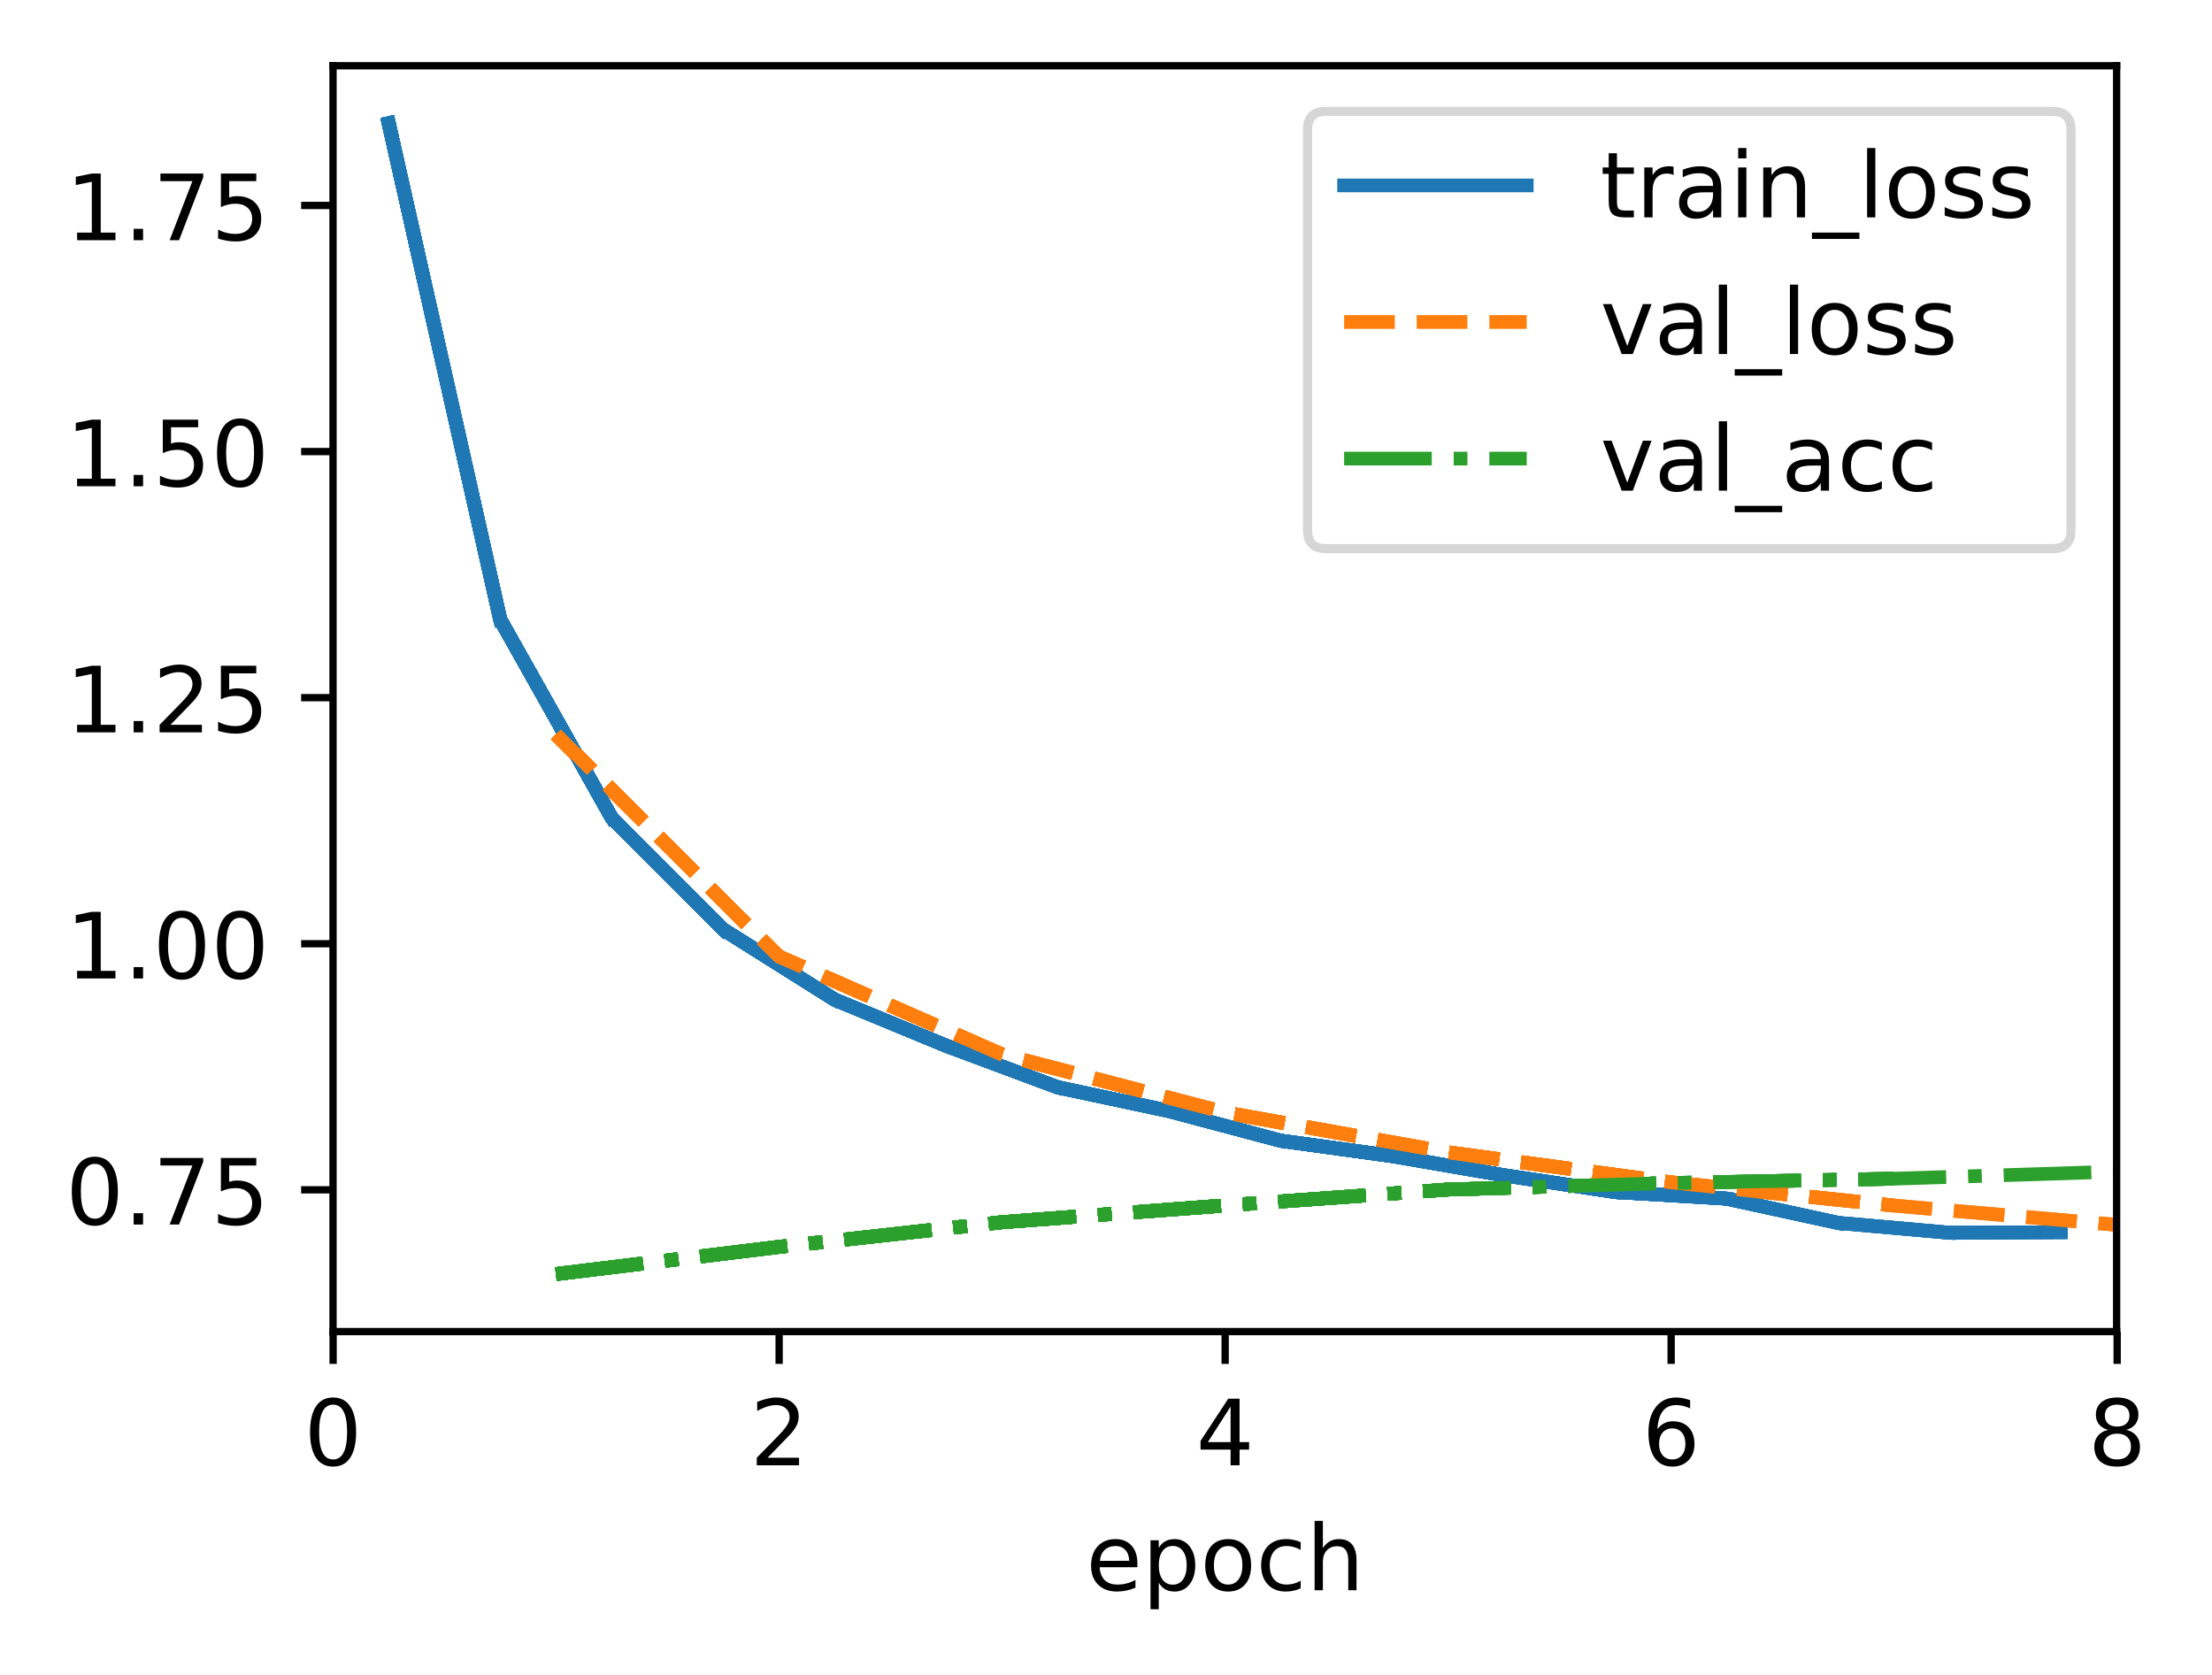 <?xml version="1.0" encoding="UTF-8"?>
<svg xmlns="http://www.w3.org/2000/svg" xmlns:xlink="http://www.w3.org/1999/xlink" width="322.863" height="244.475" viewBox="0 0 322.863 244.475" version="1.1">
<rect x="0" y="0" width="322.863" height="244.475" fill="#333333" stroke="none"/>
<defs>
<clipPath id="clip1">
  <path d="M 80 106 L 309.02 106 L 309.02 180 L 80 180 Z M 80 106 "/>
</clipPath>
<clipPath id="clip2">
  <path d="M 80 106 L 309.02 106 L 309.02 180 L 80 180 Z M 80 106 "/>
</clipPath>
<clipPath id="clip3">
  <path d="M 80 170 L 309.02 170 L 309.02 187 L 80 187 Z M 80 170 "/>
</clipPath>
<filter id="alpha" filterUnits="objectBoundingBox" x="0%" y="0%" width="100%" height="100%">
  <feColorMatrix type="matrix" in="SourceGraphic" values="0 0 0 0 1 0 0 0 0 1 0 0 0 0 1 0 0 0 1 0"/>
</filter>
<mask id="mask0">
  <g filter="url(#alpha)">
<rect x="0" y="0" width="322.863" height="244.475" style="fill:rgb(0%,0%,0%);fill-opacity:0.8;stroke:none;"/>
  </g>
</mask>
<clipPath id="clip4">
  <rect x="0" y="0" width="323" height="245"/>
</clipPath>
<g id="surface5" clip-path="url(#clip4)">
<path style="fill-rule:nonzero;fill:rgb(100%,100%,100%);fill-opacity:1;stroke-width:1;stroke-linecap:butt;stroke-linejoin:miter;stroke:rgb(80%,80%,80%);stroke-opacity:1;stroke-miterlimit:4;" d="M 145.175 60.067 L 224.766 60.067 C 226.099 60.067 226.767 59.402 226.767 58.069 L 226.767 14.2 C 226.767 12.867 226.099 12.199 224.766 12.199 L 145.175 12.199 C 143.842 12.199 143.174 12.867 143.174 14.2 L 143.174 58.069 C 143.174 59.402 143.842 60.067 145.175 60.067 Z M 145.175 60.067 " transform="matrix(1.333,0,0,1.333,0,0)"/>
</g>
</defs>
<g id="surface1">
<path style=" stroke:none;fill-rule:nonzero;fill:rgb(100%,100%,100%);fill-opacity:1;" d="M 0 244.477 L 322.863 244.477 L 322.863 0 L 0 0 Z M 0 244.477 "/>
<path style=" stroke:none;fill-rule:nonzero;fill:rgb(100%,100%,100%);fill-opacity:1;" d="M 48.621 194.398 L 309.02 194.398 L 309.02 9.602 L 48.621 9.602 Z M 48.621 194.398 "/>
<path style="fill:none;stroke-width:0.8;stroke-linecap:butt;stroke-linejoin:round;stroke:rgb(0%,0%,0%);stroke-opacity:1;stroke-miterlimit:4;" d="M 0 -0.001 L 0 3.5 " transform="matrix(1.333,0,0,1.333,48.621,194.4)"/>
<path style=" stroke:none;fill-rule:nonzero;fill:rgb(0%,0%,0%);fill-opacity:1;" d="M 48.617 205.012 C 47.941 205.012 47.43 205.344 47.09 206.012 C 46.75 206.676 46.578 207.676 46.578 209.016 C 46.578 210.348 46.75 211.348 47.09 212.012 C 47.43 212.68 47.941 213.012 48.617 213.012 C 49.297 213.012 49.809 212.68 50.148 212.012 C 50.492 211.348 50.664 210.348 50.664 209.016 C 50.664 207.676 50.492 206.676 50.148 206.012 C 49.809 205.344 49.297 205.012 48.617 205.012 Z M 48.617 203.969 C 49.707 203.969 50.539 204.398 51.113 205.262 C 51.691 206.125 51.977 207.375 51.977 209.016 C 51.977 210.652 51.691 211.898 51.113 212.762 C 50.539 213.625 49.707 214.055 48.617 214.055 C 47.527 214.055 46.695 213.625 46.121 212.762 C 45.547 211.898 45.258 210.652 45.258 209.016 C 45.258 207.375 45.547 206.125 46.121 205.262 C 46.695 204.398 47.527 203.969 48.617 203.969 Z M 48.617 203.969 "/>
<path style="fill:none;stroke-width:0.8;stroke-linecap:butt;stroke-linejoin:round;stroke:rgb(0%,0%,0%);stroke-opacity:1;stroke-miterlimit:4;" d="M 0.001 -0.001 L 0.001 3.5 " transform="matrix(1.333,0,0,1.333,113.721,194.4)"/>
<path style=" stroke:none;fill-rule:nonzero;fill:rgb(0%,0%,0%);fill-opacity:1;" d="M 112.039 212.758 L 116.629 212.758 L 116.629 213.863 L 110.457 213.863 L 110.457 212.758 C 110.953 212.242 111.633 211.547 112.496 210.68 C 113.359 209.809 113.898 209.246 114.121 208.992 C 114.543 208.523 114.836 208.121 115.004 207.793 C 115.172 207.465 115.254 207.145 115.254 206.828 C 115.254 206.309 115.074 205.891 114.711 205.566 C 114.348 205.238 113.875 205.074 113.293 205.074 C 112.883 205.074 112.445 205.148 111.988 205.289 C 111.531 205.434 111.043 205.648 110.52 205.941 L 110.52 204.613 C 111.051 204.398 111.543 204.238 112.004 204.133 C 112.465 204.023 112.887 203.969 113.27 203.969 C 114.277 203.969 115.078 204.223 115.676 204.727 C 116.277 205.227 116.574 205.898 116.574 206.742 C 116.574 207.141 116.5 207.52 116.352 207.879 C 116.203 208.234 115.93 208.656 115.535 209.145 C 115.426 209.27 115.078 209.633 114.496 210.234 C 113.918 210.836 113.098 211.68 112.039 212.758 Z M 112.039 212.758 "/>
<path style="fill:none;stroke-width:0.8;stroke-linecap:butt;stroke-linejoin:round;stroke:rgb(0%,0%,0%);stroke-opacity:1;stroke-miterlimit:4;" d="M -0 -0.001 L -0 3.5 " transform="matrix(1.333,0,0,1.333,178.821,194.4)"/>
<path style=" stroke:none;fill-rule:nonzero;fill:rgb(0%,0%,0%);fill-opacity:1;" d="M 179.617 205.289 L 176.297 210.48 L 179.617 210.48 Z M 179.273 204.145 L 180.926 204.145 L 180.926 210.48 L 182.316 210.48 L 182.316 211.574 L 180.926 211.574 L 180.926 213.863 L 179.617 213.863 L 179.617 211.574 L 175.23 211.574 L 175.23 210.305 Z M 179.273 204.145 "/>
<path style="fill:none;stroke-width:0.8;stroke-linecap:butt;stroke-linejoin:round;stroke:rgb(0%,0%,0%);stroke-opacity:1;stroke-miterlimit:4;" d="M 0.001 -0.001 L 0.001 3.5 " transform="matrix(1.333,0,0,1.333,243.921,194.4)"/>
<path style=" stroke:none;fill-rule:nonzero;fill:rgb(0%,0%,0%);fill-opacity:1;" d="M 244.082 208.48 C 243.492 208.48 243.023 208.684 242.676 209.086 C 242.332 209.492 242.16 210.043 242.16 210.746 C 242.16 211.445 242.332 211.996 242.676 212.402 C 243.023 212.809 243.492 213.012 244.082 213.012 C 244.672 213.012 245.141 212.809 245.484 212.402 C 245.828 211.996 246 211.445 246 210.746 C 246 210.043 245.828 209.492 245.484 209.086 C 245.141 208.684 244.672 208.48 244.082 208.48 Z M 246.691 204.359 L 246.691 205.555 C 246.359 205.402 246.027 205.281 245.691 205.199 C 245.355 205.117 245.023 205.074 244.691 205.074 C 243.824 205.074 243.16 205.367 242.703 205.953 C 242.246 206.539 241.984 207.426 241.918 208.609 C 242.176 208.234 242.496 207.941 242.883 207.742 C 243.27 207.539 243.695 207.441 244.16 207.441 C 245.133 207.441 245.906 207.734 246.473 208.328 C 247.039 208.922 247.324 209.727 247.324 210.746 C 247.324 211.746 247.027 212.547 246.438 213.148 C 245.848 213.754 245.062 214.055 244.082 214.055 C 242.957 214.055 242.098 213.625 241.504 212.762 C 240.906 211.898 240.609 210.652 240.609 209.016 C 240.609 207.477 240.977 206.254 241.703 205.34 C 242.434 204.426 243.41 203.969 244.641 203.969 C 244.969 203.969 245.305 204 245.641 204.066 C 245.977 204.133 246.328 204.23 246.691 204.359 Z M 246.691 204.359 "/>
<path style="fill:none;stroke-width:0.8;stroke-linecap:butt;stroke-linejoin:round;stroke:rgb(0%,0%,0%);stroke-opacity:1;stroke-miterlimit:4;" d="M -0.001 -0.001 L -0.001 3.5 " transform="matrix(1.333,0,0,1.333,309.021,194.4)"/>
<path style=" stroke:none;fill-rule:nonzero;fill:rgb(0%,0%,0%);fill-opacity:1;" d="M 309.016 209.246 C 308.391 209.246 307.898 209.414 307.543 209.75 C 307.184 210.086 307.008 210.543 307.008 211.129 C 307.008 211.715 307.184 212.176 307.543 212.512 C 307.898 212.844 308.391 213.012 309.016 213.012 C 309.641 213.012 310.133 212.844 310.492 212.508 C 310.855 212.172 311.035 211.711 311.035 211.129 C 311.035 210.543 310.855 210.086 310.496 209.75 C 310.141 209.414 309.648 209.246 309.016 209.246 Z M 307.703 208.691 C 307.137 208.551 306.699 208.289 306.383 207.902 C 306.07 207.516 305.914 207.043 305.914 206.488 C 305.914 205.711 306.188 205.098 306.742 204.645 C 307.297 204.195 308.055 203.969 309.016 203.969 C 309.984 203.969 310.746 204.195 311.297 204.645 C 311.848 205.098 312.121 205.711 312.121 206.488 C 312.121 207.043 311.965 207.516 311.648 207.902 C 311.336 208.289 310.898 208.551 310.34 208.691 C 310.973 208.836 311.465 209.125 311.82 209.555 C 312.172 209.984 312.352 210.508 312.352 211.129 C 312.352 212.07 312.062 212.797 311.488 213.301 C 310.914 213.805 310.09 214.055 309.016 214.055 C 307.945 214.055 307.121 213.805 306.547 213.301 C 305.973 212.797 305.684 212.07 305.684 211.129 C 305.684 210.508 305.859 209.984 306.215 209.555 C 306.574 209.125 307.07 208.836 307.703 208.691 Z M 307.223 206.613 C 307.223 207.117 307.379 207.508 307.691 207.789 C 308.008 208.07 308.449 208.211 309.016 208.211 C 309.582 208.211 310.023 208.07 310.34 207.789 C 310.66 207.508 310.82 207.117 310.82 206.613 C 310.82 206.109 310.66 205.715 310.34 205.434 C 310.023 205.152 309.582 205.012 309.016 205.012 C 308.449 205.012 308.008 205.152 307.691 205.434 C 307.379 205.715 307.223 206.109 307.223 206.613 Z M 307.223 206.613 "/>
<path style=" stroke:none;fill-rule:nonzero;fill:rgb(0%,0%,0%);fill-opacity:1;" d="M 166.012 228.156 L 166.012 228.742 L 160.504 228.742 C 160.555 229.566 160.805 230.195 161.246 230.629 C 161.691 231.059 162.312 231.273 163.105 231.273 C 163.566 231.273 164.012 231.219 164.445 231.105 C 164.875 230.992 165.305 230.824 165.73 230.598 L 165.73 231.73 C 165.301 231.914 164.859 232.051 164.41 232.148 C 163.957 232.242 163.5 232.293 163.035 232.293 C 161.871 232.293 160.949 231.953 160.27 231.277 C 159.59 230.598 159.254 229.684 159.254 228.527 C 159.254 227.336 159.574 226.387 160.219 225.688 C 160.863 224.984 161.734 224.637 162.828 224.637 C 163.809 224.637 164.582 224.953 165.152 225.582 C 165.727 226.215 166.012 227.07 166.012 228.156 Z M 164.812 227.805 C 164.805 227.148 164.621 226.629 164.262 226.238 C 163.902 225.848 163.43 225.648 162.84 225.648 C 162.172 225.648 161.637 225.84 161.234 226.215 C 160.836 226.594 160.602 227.125 160.543 227.812 Z M 164.812 227.805 "/>
<path style=" stroke:none;fill-rule:nonzero;fill:rgb(0%,0%,0%);fill-opacity:1;" d="M 169.133 231.008 L 169.133 234.875 L 167.93 234.875 L 167.93 224.809 L 169.133 224.809 L 169.133 225.918 C 169.387 225.484 169.707 225.16 170.09 224.953 C 170.473 224.742 170.934 224.637 171.465 224.637 C 172.352 224.637 173.07 224.988 173.625 225.691 C 174.18 226.391 174.457 227.316 174.457 228.461 C 174.457 229.609 174.18 230.535 173.625 231.238 C 173.07 231.941 172.352 232.293 171.465 232.293 C 170.934 232.293 170.473 232.188 170.09 231.977 C 169.707 231.766 169.387 231.441 169.133 231.008 Z M 173.211 228.461 C 173.211 227.582 173.031 226.891 172.668 226.391 C 172.305 225.887 171.809 225.637 171.176 225.637 C 170.539 225.637 170.039 225.887 169.68 226.391 C 169.316 226.891 169.133 227.582 169.133 228.461 C 169.133 229.344 169.316 230.035 169.68 230.535 C 170.039 231.035 170.539 231.289 171.176 231.289 C 171.809 231.289 172.305 231.035 172.668 230.535 C 173.031 230.035 173.211 229.344 173.211 228.461 Z M 173.211 228.461 "/>
<path style=" stroke:none;fill-rule:nonzero;fill:rgb(0%,0%,0%);fill-opacity:1;" d="M 179.266 225.648 C 178.621 225.648 178.117 225.902 177.742 226.402 C 177.367 226.902 177.18 227.59 177.18 228.461 C 177.18 229.336 177.367 230.023 177.738 230.523 C 178.109 231.023 178.617 231.273 179.266 231.273 C 179.902 231.273 180.41 231.023 180.781 230.52 C 181.156 230.016 181.34 229.332 181.34 228.461 C 181.34 227.598 181.156 226.914 180.781 226.41 C 180.41 225.902 179.902 225.648 179.266 225.648 Z M 179.266 224.637 C 180.305 224.637 181.125 224.973 181.719 225.652 C 182.316 226.328 182.613 227.266 182.613 228.461 C 182.613 229.656 182.316 230.594 181.719 231.273 C 181.125 231.953 180.305 232.293 179.266 232.293 C 178.219 232.293 177.398 231.953 176.805 231.273 C 176.215 230.594 175.918 229.656 175.918 228.461 C 175.918 227.266 176.215 226.328 176.805 225.652 C 177.398 224.973 178.219 224.637 179.266 224.637 Z M 179.266 224.637 "/>
<path style=" stroke:none;fill-rule:nonzero;fill:rgb(0%,0%,0%);fill-opacity:1;" d="M 189.844 225.09 L 189.844 226.211 C 189.508 226.023 189.168 225.883 188.828 225.789 C 188.484 225.695 188.141 225.648 187.797 225.648 C 187.016 225.648 186.414 225.898 185.984 226.391 C 185.555 226.883 185.34 227.57 185.34 228.461 C 185.34 229.352 185.555 230.043 185.984 230.539 C 186.414 231.027 187.016 231.273 187.797 231.273 C 188.141 231.273 188.484 231.227 188.828 231.137 C 189.168 231.043 189.508 230.902 189.844 230.715 L 189.844 231.824 C 189.512 231.977 189.164 232.094 188.805 232.172 C 188.449 232.254 188.066 232.293 187.664 232.293 C 186.566 232.293 185.691 231.945 185.047 231.258 C 184.398 230.566 184.078 229.633 184.078 228.461 C 184.078 227.273 184.402 226.34 185.055 225.66 C 185.711 224.977 186.605 224.637 187.742 224.637 C 188.109 224.637 188.473 224.672 188.82 224.75 C 189.172 224.824 189.516 224.938 189.844 225.09 Z M 189.844 225.09 "/>
<path style=" stroke:none;fill-rule:nonzero;fill:rgb(0%,0%,0%);fill-opacity:1;" d="M 197.992 227.699 L 197.992 232.102 L 196.793 232.102 L 196.793 227.738 C 196.793 227.051 196.656 226.535 196.387 226.191 C 196.117 225.848 195.715 225.676 195.18 225.676 C 194.531 225.676 194.02 225.883 193.648 226.297 C 193.273 226.707 193.086 227.27 193.086 227.98 L 193.086 232.102 L 191.883 232.102 L 191.883 221.973 L 193.086 221.973 L 193.086 225.945 C 193.375 225.504 193.711 225.176 194.098 224.961 C 194.488 224.742 194.938 224.637 195.445 224.637 C 196.281 224.637 196.914 224.895 197.344 225.414 C 197.773 225.93 197.992 226.691 197.992 227.699 Z M 197.992 227.699 "/>
<path style="fill:none;stroke-width:0.8;stroke-linecap:butt;stroke-linejoin:round;stroke:rgb(0%,0%,0%);stroke-opacity:1;stroke-miterlimit:4;" d="M 0 0.001 L -3.501 0.001 " transform="matrix(1.333,0,0,1.333,48.621,173.659)"/>
<path style=" stroke:none;fill-rule:nonzero;fill:rgb(0%,0%,0%);fill-opacity:1;" d="M 13.836 169.871 C 13.16 169.871 12.652 170.203 12.309 170.871 C 11.969 171.535 11.801 172.535 11.801 173.875 C 11.801 175.207 11.969 176.207 12.309 176.871 C 12.652 177.539 13.16 177.871 13.836 177.871 C 14.52 177.871 15.031 177.539 15.371 176.871 C 15.711 176.207 15.883 175.207 15.883 173.875 C 15.883 172.535 15.711 171.535 15.371 170.871 C 15.031 170.203 14.52 169.871 13.836 169.871 Z M 13.836 168.828 C 14.93 168.828 15.762 169.262 16.336 170.121 C 16.91 170.984 17.199 172.234 17.199 173.875 C 17.199 175.512 16.91 176.762 16.336 177.621 C 15.762 178.484 14.93 178.914 13.836 178.914 C 12.75 178.914 11.918 178.484 11.34 177.621 C 10.766 176.762 10.48 175.512 10.48 173.875 C 10.48 172.234 10.766 170.984 11.34 170.121 C 11.918 169.262 12.75 168.828 13.836 168.828 Z M 13.836 168.828 "/>
<path style=" stroke:none;fill-rule:nonzero;fill:rgb(0%,0%,0%);fill-opacity:1;" d="M 19.508 177.07 L 20.883 177.07 L 20.883 178.723 L 19.508 178.723 Z M 19.508 177.07 "/>
<path style=" stroke:none;fill-rule:nonzero;fill:rgb(0%,0%,0%);fill-opacity:1;" d="M 23.414 169.004 L 29.664 169.004 L 29.664 169.562 L 26.137 178.723 L 24.762 178.723 L 28.082 170.113 L 23.414 170.113 Z M 23.414 169.004 "/>
<path style=" stroke:none;fill-rule:nonzero;fill:rgb(0%,0%,0%);fill-opacity:1;" d="M 32.242 169.004 L 37.406 169.004 L 37.406 170.113 L 33.449 170.113 L 33.449 172.492 C 33.637 172.43 33.828 172.379 34.02 172.348 C 34.211 172.316 34.402 172.301 34.594 172.301 C 35.68 172.301 36.539 172.598 37.172 173.191 C 37.805 173.785 38.125 174.59 38.125 175.605 C 38.125 176.652 37.797 177.465 37.145 178.047 C 36.496 178.625 35.578 178.914 34.391 178.914 C 33.984 178.914 33.566 178.879 33.145 178.809 C 32.723 178.742 32.285 178.637 31.832 178.496 L 31.832 177.176 C 32.223 177.387 32.629 177.547 33.043 177.648 C 33.461 177.754 33.902 177.805 34.363 177.805 C 35.117 177.805 35.711 177.609 36.148 177.215 C 36.586 176.82 36.805 176.285 36.805 175.605 C 36.805 174.93 36.586 174.395 36.148 174 C 35.711 173.605 35.117 173.406 34.363 173.406 C 34.012 173.406 33.664 173.445 33.312 173.523 C 32.965 173.602 32.609 173.723 32.242 173.887 Z M 32.242 169.004 "/>
<path style="fill:none;stroke-width:0.8;stroke-linecap:butt;stroke-linejoin:round;stroke:rgb(0%,0%,0%);stroke-opacity:1;stroke-miterlimit:4;" d="M 0 0.001 L -3.501 0.001 " transform="matrix(1.333,0,0,1.333,48.621,137.741)"/>
<path style=" stroke:none;fill-rule:nonzero;fill:rgb(0%,0%,0%);fill-opacity:1;" d="M 11.254 141.699 L 13.402 141.699 L 13.402 134.285 L 11.066 134.754 L 11.066 133.555 L 13.391 133.086 L 14.703 133.086 L 14.703 141.699 L 16.852 141.699 L 16.852 142.809 L 11.254 142.809 Z M 11.254 141.699 "/>
<path style=" stroke:none;fill-rule:nonzero;fill:rgb(0%,0%,0%);fill-opacity:1;" d="M 19.508 141.152 L 20.883 141.152 L 20.883 142.809 L 19.508 142.809 Z M 19.508 141.152 "/>
<path style=" stroke:none;fill-rule:nonzero;fill:rgb(0%,0%,0%);fill-opacity:1;" d="M 26.559 133.953 C 25.883 133.953 25.375 134.285 25.031 134.953 C 24.691 135.617 24.52 136.621 24.52 137.957 C 24.52 139.289 24.691 140.289 25.031 140.953 C 25.375 141.621 25.883 141.953 26.559 141.953 C 27.242 141.953 27.75 141.621 28.094 140.953 C 28.434 140.289 28.605 139.289 28.605 137.957 C 28.605 136.621 28.434 135.617 28.094 134.953 C 27.75 134.285 27.242 133.953 26.559 133.953 Z M 26.559 132.91 C 27.648 132.91 28.48 133.344 29.059 134.203 C 29.633 135.066 29.918 136.316 29.918 137.957 C 29.918 139.594 29.633 140.844 29.059 141.703 C 28.48 142.566 27.648 142.996 26.559 142.996 C 25.469 142.996 24.637 142.566 24.062 141.703 C 23.488 140.844 23.199 139.594 23.199 137.957 C 23.199 136.316 23.488 135.066 24.062 134.203 C 24.637 133.344 25.469 132.91 26.559 132.91 Z M 26.559 132.91 "/>
<path style=" stroke:none;fill-rule:nonzero;fill:rgb(0%,0%,0%);fill-opacity:1;" d="M 35.043 133.953 C 34.367 133.953 33.855 134.285 33.516 134.953 C 33.176 135.617 33.004 136.621 33.004 137.957 C 33.004 139.289 33.176 140.289 33.516 140.953 C 33.855 141.621 34.367 141.953 35.043 141.953 C 35.723 141.953 36.234 141.621 36.574 140.953 C 36.918 140.289 37.086 139.289 37.086 137.957 C 37.086 136.621 36.918 135.617 36.574 134.953 C 36.234 134.285 35.723 133.953 35.043 133.953 Z M 35.043 132.91 C 36.133 132.91 36.965 133.344 37.539 134.203 C 38.113 135.066 38.402 136.316 38.402 137.957 C 38.402 139.594 38.113 140.844 37.539 141.703 C 36.965 142.566 36.133 142.996 35.043 142.996 C 33.953 142.996 33.121 142.566 32.547 141.703 C 31.973 140.844 31.684 139.594 31.684 137.957 C 31.684 136.316 31.973 135.066 32.547 134.203 C 33.121 133.344 33.953 132.91 35.043 132.91 Z M 35.043 132.91 "/>
<path style="fill:none;stroke-width:0.8;stroke-linecap:butt;stroke-linejoin:round;stroke:rgb(0%,0%,0%);stroke-opacity:1;stroke-miterlimit:4;" d="M 0 0 L -3.501 0 " transform="matrix(1.333,0,0,1.333,48.621,101.824)"/>
<path style=" stroke:none;fill-rule:nonzero;fill:rgb(0%,0%,0%);fill-opacity:1;" d="M 11.254 105.785 L 13.402 105.785 L 13.402 98.367 L 11.066 98.836 L 11.066 97.637 L 13.391 97.168 L 14.703 97.168 L 14.703 105.785 L 16.852 105.785 L 16.852 106.891 L 11.254 106.891 Z M 11.254 105.785 "/>
<path style=" stroke:none;fill-rule:nonzero;fill:rgb(0%,0%,0%);fill-opacity:1;" d="M 19.508 105.234 L 20.883 105.234 L 20.883 106.891 L 19.508 106.891 Z M 19.508 105.234 "/>
<path style=" stroke:none;fill-rule:nonzero;fill:rgb(0%,0%,0%);fill-opacity:1;" d="M 24.879 105.785 L 29.469 105.785 L 29.469 106.891 L 23.297 106.891 L 23.297 105.785 C 23.797 105.266 24.477 104.574 25.34 103.703 C 26.199 102.832 26.742 102.27 26.965 102.02 C 27.383 101.547 27.676 101.145 27.844 100.82 C 28.012 100.492 28.098 100.168 28.098 99.852 C 28.098 99.336 27.914 98.914 27.551 98.59 C 27.191 98.262 26.719 98.102 26.137 98.102 C 25.723 98.102 25.289 98.172 24.828 98.316 C 24.371 98.457 23.883 98.676 23.363 98.965 L 23.363 97.637 C 23.891 97.426 24.387 97.266 24.848 97.156 C 25.309 97.047 25.73 96.992 26.109 96.992 C 27.117 96.992 27.922 97.246 28.52 97.75 C 29.117 98.254 29.418 98.926 29.418 99.766 C 29.418 100.168 29.344 100.547 29.191 100.902 C 29.043 101.262 28.77 101.684 28.375 102.168 C 28.266 102.297 27.922 102.66 27.34 103.262 C 26.758 103.863 25.938 104.703 24.879 105.785 Z M 24.879 105.785 "/>
<path style=" stroke:none;fill-rule:nonzero;fill:rgb(0%,0%,0%);fill-opacity:1;" d="M 32.242 97.168 L 37.406 97.168 L 37.406 98.277 L 33.449 98.277 L 33.449 100.66 C 33.637 100.594 33.828 100.543 34.02 100.512 C 34.211 100.48 34.402 100.465 34.594 100.465 C 35.68 100.465 36.539 100.762 37.172 101.355 C 37.805 101.949 38.125 102.754 38.125 103.77 C 38.125 104.816 37.797 105.629 37.145 106.211 C 36.496 106.789 35.578 107.078 34.391 107.078 C 33.984 107.078 33.566 107.043 33.145 106.977 C 32.723 106.906 32.285 106.801 31.832 106.664 L 31.832 105.34 C 32.223 105.551 32.629 105.711 33.043 105.816 C 33.461 105.918 33.902 105.973 34.363 105.973 C 35.117 105.973 35.711 105.773 36.148 105.379 C 36.586 104.984 36.805 104.449 36.805 103.77 C 36.805 103.094 36.586 102.559 36.148 102.164 C 35.711 101.77 35.117 101.57 34.363 101.57 C 34.012 101.57 33.664 101.609 33.312 101.688 C 32.965 101.766 32.609 101.887 32.242 102.051 Z M 32.242 97.168 "/>
<path style="fill:none;stroke-width:0.8;stroke-linecap:butt;stroke-linejoin:round;stroke:rgb(0%,0%,0%);stroke-opacity:1;stroke-miterlimit:4;" d="M 0 -0 L -3.501 -0 " transform="matrix(1.333,0,0,1.333,48.621,65.906)"/>
<path style=" stroke:none;fill-rule:nonzero;fill:rgb(0%,0%,0%);fill-opacity:1;" d="M 11.254 69.867 L 13.402 69.867 L 13.402 62.449 L 11.066 62.918 L 11.066 61.719 L 13.391 61.25 L 14.703 61.25 L 14.703 69.867 L 16.852 69.867 L 16.852 70.973 L 11.254 70.973 Z M 11.254 69.867 "/>
<path style=" stroke:none;fill-rule:nonzero;fill:rgb(0%,0%,0%);fill-opacity:1;" d="M 19.508 69.316 L 20.883 69.316 L 20.883 70.973 L 19.508 70.973 Z M 19.508 69.316 "/>
<path style=" stroke:none;fill-rule:nonzero;fill:rgb(0%,0%,0%);fill-opacity:1;" d="M 23.762 61.25 L 28.922 61.25 L 28.922 62.359 L 24.965 62.359 L 24.965 64.742 C 25.156 64.676 25.344 64.625 25.535 64.594 C 25.727 64.562 25.918 64.547 26.109 64.547 C 27.195 64.547 28.055 64.844 28.688 65.438 C 29.324 66.031 29.641 66.84 29.641 67.852 C 29.641 68.898 29.312 69.711 28.664 70.293 C 28.012 70.871 27.094 71.16 25.91 71.16 C 25.5 71.16 25.086 71.125 24.66 71.059 C 24.238 70.988 23.801 70.883 23.352 70.746 L 23.352 69.422 C 23.742 69.633 24.145 69.793 24.562 69.898 C 24.977 70 25.418 70.055 25.883 70.055 C 26.633 70.055 27.227 69.855 27.664 69.461 C 28.105 69.066 28.324 68.531 28.324 67.852 C 28.324 67.176 28.105 66.641 27.664 66.246 C 27.227 65.852 26.633 65.652 25.883 65.652 C 25.531 65.652 25.18 65.691 24.828 65.77 C 24.48 65.848 24.125 65.969 23.762 66.133 Z M 23.762 61.25 "/>
<path style=" stroke:none;fill-rule:nonzero;fill:rgb(0%,0%,0%);fill-opacity:1;" d="M 35.043 62.117 C 34.367 62.117 33.855 62.449 33.516 63.117 C 33.176 63.781 33.004 64.785 33.004 66.121 C 33.004 67.453 33.176 68.453 33.516 69.121 C 33.855 69.785 34.367 70.121 35.043 70.121 C 35.723 70.121 36.234 69.785 36.574 69.121 C 36.918 68.453 37.086 67.453 37.086 66.121 C 37.086 64.785 36.918 63.781 36.574 63.117 C 36.234 62.449 35.723 62.117 35.043 62.117 Z M 35.043 61.074 C 36.133 61.074 36.965 61.508 37.539 62.371 C 38.113 63.23 38.402 64.48 38.402 66.121 C 38.402 67.758 38.113 69.008 37.539 69.871 C 36.965 70.73 36.133 71.16 35.043 71.16 C 33.953 71.16 33.121 70.73 32.547 69.871 C 31.973 69.008 31.684 67.758 31.684 66.121 C 31.684 64.48 31.973 63.23 32.547 62.371 C 33.121 61.508 33.953 61.074 35.043 61.074 Z M 35.043 61.074 "/>
<path style="fill:none;stroke-width:0.8;stroke-linecap:butt;stroke-linejoin:round;stroke:rgb(0%,0%,0%);stroke-opacity:1;stroke-miterlimit:4;" d="M 0 -0 L -3.501 -0 " transform="matrix(1.333,0,0,1.333,48.621,29.989)"/>
<path style=" stroke:none;fill-rule:nonzero;fill:rgb(0%,0%,0%);fill-opacity:1;" d="M 11.254 33.949 L 13.402 33.949 L 13.402 26.531 L 11.066 27 L 11.066 25.801 L 13.391 25.332 L 14.703 25.332 L 14.703 33.949 L 16.852 33.949 L 16.852 35.055 L 11.254 35.055 Z M 11.254 33.949 "/>
<path style=" stroke:none;fill-rule:nonzero;fill:rgb(0%,0%,0%);fill-opacity:1;" d="M 19.508 33.398 L 20.883 33.398 L 20.883 35.055 L 19.508 35.055 Z M 19.508 33.398 "/>
<path style=" stroke:none;fill-rule:nonzero;fill:rgb(0%,0%,0%);fill-opacity:1;" d="M 23.414 25.332 L 29.664 25.332 L 29.664 25.895 L 26.137 35.055 L 24.762 35.055 L 28.082 26.441 L 23.414 26.441 Z M 23.414 25.332 "/>
<path style=" stroke:none;fill-rule:nonzero;fill:rgb(0%,0%,0%);fill-opacity:1;" d="M 32.242 25.332 L 37.406 25.332 L 37.406 26.441 L 33.449 26.441 L 33.449 28.824 C 33.637 28.758 33.828 28.711 34.02 28.676 C 34.211 28.645 34.402 28.629 34.594 28.629 C 35.68 28.629 36.539 28.926 37.172 29.52 C 37.805 30.117 38.125 30.922 38.125 31.938 C 38.125 32.98 37.797 33.793 37.145 34.375 C 36.496 34.953 35.578 35.242 34.391 35.242 C 33.984 35.242 33.566 35.211 33.145 35.141 C 32.723 35.07 32.285 34.965 31.832 34.828 L 31.832 33.504 C 32.223 33.719 32.629 33.875 33.043 33.98 C 33.461 34.082 33.902 34.137 34.363 34.137 C 35.117 34.137 35.711 33.938 36.148 33.543 C 36.586 33.148 36.805 32.613 36.805 31.938 C 36.805 31.258 36.586 30.723 36.148 30.328 C 35.711 29.934 35.117 29.734 34.363 29.734 C 34.012 29.734 33.664 29.773 33.312 29.852 C 32.965 29.93 32.609 30.051 32.242 30.219 Z M 32.242 25.332 "/>
<path style="fill:none;stroke-width:1.5;stroke-linecap:square;stroke-linejoin:round;stroke:rgb(12.157%,46.667%,70.588%);stroke-opacity:1;stroke-miterlimit:4;" d="M 42.565 13.5 L 42.565 13.5 M 42.565 13.5 " transform="matrix(1.333,0,0,1.333,0,0)"/>
<path style="fill:none;stroke-width:1.5;stroke-linecap:square;stroke-linejoin:round;stroke:rgb(12.157%,46.667%,70.588%);stroke-opacity:1;stroke-miterlimit:4;" d="M 42.565 13.5 L 54.771 67.831 " transform="matrix(1.333,0,0,1.333,0,0)"/>
<path style="fill:none;stroke-width:1.5;stroke-linecap:square;stroke-linejoin:round;stroke:rgb(12.157%,46.667%,70.588%);stroke-opacity:1;stroke-miterlimit:4;" d="M 42.565 13.5 L 54.771 67.831 " transform="matrix(1.333,0,0,1.333,0,0)"/>
<path style="fill:none;stroke-width:1.5;stroke-linecap:square;stroke-linejoin:round;stroke:rgb(12.157%,46.667%,70.588%);stroke-opacity:1;stroke-miterlimit:4;" d="M 42.565 13.5 L 54.771 67.831 " transform="matrix(1.333,0,0,1.333,0,0)"/>
<path style="fill:none;stroke-width:1.5;stroke-linecap:square;stroke-linejoin:round;stroke:rgb(12.157%,46.667%,70.588%);stroke-opacity:1;stroke-miterlimit:4;" d="M 42.565 13.5 L 54.771 67.831 L 66.979 89.54 " transform="matrix(1.333,0,0,1.333,0,0)"/>
<path style="fill:none;stroke-width:1.5;stroke-linecap:square;stroke-linejoin:round;stroke:rgb(12.157%,46.667%,70.588%);stroke-opacity:1;stroke-miterlimit:4;" d="M 42.565 13.5 L 54.771 67.831 L 66.979 89.54 L 79.184 101.769 " transform="matrix(1.333,0,0,1.333,0,0)"/>
<path style="fill:none;stroke-width:1.5;stroke-linecap:square;stroke-linejoin:round;stroke:rgb(12.157%,46.667%,70.588%);stroke-opacity:1;stroke-miterlimit:4;" d="M 42.565 13.5 L 54.771 67.831 L 66.979 89.54 L 79.184 101.769 " transform="matrix(1.333,0,0,1.333,0,0)"/>
<path style="fill:none;stroke-width:1.5;stroke-linecap:butt;stroke-linejoin:round;stroke:rgb(100%,49.804%,5.49%);stroke-opacity:1;stroke-dasharray:5.55,2.4;stroke-miterlimit:4;" d="M 60.879 80.402 L 85.292 104.742 " transform="matrix(1.333,0,0,1.333,0,0)"/>
<path style="fill:none;stroke-width:1.5;stroke-linecap:square;stroke-linejoin:round;stroke:rgb(12.157%,46.667%,70.588%);stroke-opacity:1;stroke-miterlimit:4;" d="M 42.565 13.5 L 54.771 67.831 L 66.979 89.54 L 79.184 101.769 " transform="matrix(1.333,0,0,1.333,0,0)"/>
<path style="fill:none;stroke-width:1.5;stroke-linecap:butt;stroke-linejoin:round;stroke:rgb(100%,49.804%,5.49%);stroke-opacity:1;stroke-dasharray:5.55,2.4;stroke-miterlimit:4;" d="M 60.879 80.402 L 85.292 104.742 " transform="matrix(1.333,0,0,1.333,0,0)"/>
<path style="fill:none;stroke-width:1.5;stroke-linecap:butt;stroke-linejoin:round;stroke:rgb(17.255%,62.745%,17.255%);stroke-opacity:1;stroke-dasharray:9.6,2.4,1.5,2.4;stroke-miterlimit:4;" d="M 60.879 139.5 L 85.292 136.526 " transform="matrix(1.333,0,0,1.333,0,0)"/>
<path style="fill:none;stroke-width:1.5;stroke-linecap:square;stroke-linejoin:round;stroke:rgb(12.157%,46.667%,70.588%);stroke-opacity:1;stroke-miterlimit:4;" d="M 42.565 13.5 L 54.771 67.831 L 66.979 89.54 L 79.184 101.769 L 91.392 109.453 " transform="matrix(1.333,0,0,1.333,0,0)"/>
<path style="fill:none;stroke-width:1.5;stroke-linecap:butt;stroke-linejoin:round;stroke:rgb(100%,49.804%,5.49%);stroke-opacity:1;stroke-dasharray:5.55,2.4;stroke-miterlimit:4;" d="M 60.879 80.402 L 85.292 104.742 " transform="matrix(1.333,0,0,1.333,0,0)"/>
<path style="fill:none;stroke-width:1.5;stroke-linecap:butt;stroke-linejoin:round;stroke:rgb(17.255%,62.745%,17.255%);stroke-opacity:1;stroke-dasharray:9.6,2.4,1.5,2.4;stroke-miterlimit:4;" d="M 60.879 139.5 L 85.292 136.526 " transform="matrix(1.333,0,0,1.333,0,0)"/>
<path style="fill:none;stroke-width:1.5;stroke-linecap:square;stroke-linejoin:round;stroke:rgb(12.157%,46.667%,70.588%);stroke-opacity:1;stroke-miterlimit:4;" d="M 42.565 13.5 L 54.771 67.831 L 66.979 89.54 L 79.184 101.769 L 91.392 109.453 L 103.597 114.498 " transform="matrix(1.333,0,0,1.333,0,0)"/>
<path style="fill:none;stroke-width:1.5;stroke-linecap:butt;stroke-linejoin:round;stroke:rgb(100%,49.804%,5.49%);stroke-opacity:1;stroke-dasharray:5.55,2.4;stroke-miterlimit:4;" d="M 60.879 80.402 L 85.292 104.742 " transform="matrix(1.333,0,0,1.333,0,0)"/>
<path style="fill:none;stroke-width:1.5;stroke-linecap:butt;stroke-linejoin:round;stroke:rgb(17.255%,62.745%,17.255%);stroke-opacity:1;stroke-dasharray:9.6,2.4,1.5,2.4;stroke-miterlimit:4;" d="M 60.879 139.5 L 85.292 136.526 " transform="matrix(1.333,0,0,1.333,0,0)"/>
<path style="fill:none;stroke-width:1.5;stroke-linecap:square;stroke-linejoin:round;stroke:rgb(12.157%,46.667%,70.588%);stroke-opacity:1;stroke-miterlimit:4;" d="M 42.565 13.5 L 54.771 67.831 L 66.979 89.54 L 79.184 101.769 L 91.392 109.453 L 103.597 114.498 " transform="matrix(1.333,0,0,1.333,0,0)"/>
<path style="fill:none;stroke-width:1.5;stroke-linecap:butt;stroke-linejoin:round;stroke:rgb(100%,49.804%,5.49%);stroke-opacity:1;stroke-dasharray:5.55,2.4;stroke-miterlimit:4;" d="M 60.879 80.402 L 85.292 104.742 L 109.702 115.462 " transform="matrix(1.333,0,0,1.333,0,0)"/>
<path style="fill:none;stroke-width:1.5;stroke-linecap:butt;stroke-linejoin:round;stroke:rgb(17.255%,62.745%,17.255%);stroke-opacity:1;stroke-dasharray:9.6,2.4,1.5,2.4;stroke-miterlimit:4;" d="M 60.879 139.5 L 85.292 136.526 " transform="matrix(1.333,0,0,1.333,0,0)"/>
<path style="fill:none;stroke-width:1.5;stroke-linecap:square;stroke-linejoin:round;stroke:rgb(12.157%,46.667%,70.588%);stroke-opacity:1;stroke-miterlimit:4;" d="M 42.565 13.5 L 54.771 67.831 L 66.979 89.54 L 79.184 101.769 L 91.392 109.453 L 103.597 114.498 " transform="matrix(1.333,0,0,1.333,0,0)"/>
<path style="fill:none;stroke-width:1.5;stroke-linecap:butt;stroke-linejoin:round;stroke:rgb(100%,49.804%,5.49%);stroke-opacity:1;stroke-dasharray:5.55,2.4;stroke-miterlimit:4;" d="M 60.879 80.402 L 85.292 104.742 L 109.702 115.462 " transform="matrix(1.333,0,0,1.333,0,0)"/>
<path style="fill:none;stroke-width:1.5;stroke-linecap:butt;stroke-linejoin:round;stroke:rgb(17.255%,62.745%,17.255%);stroke-opacity:1;stroke-dasharray:9.6,2.4,1.5,2.4;stroke-miterlimit:4;" d="M 60.879 139.5 L 85.292 136.526 L 109.702 133.822 " transform="matrix(1.333,0,0,1.333,0,0)"/>
<path style="fill:none;stroke-width:1.5;stroke-linecap:square;stroke-linejoin:round;stroke:rgb(12.157%,46.667%,70.588%);stroke-opacity:1;stroke-miterlimit:4;" d="M 42.565 13.5 L 54.771 67.831 L 66.979 89.54 L 79.184 101.769 L 91.392 109.453 L 103.597 114.498 L 115.802 119.048 " transform="matrix(1.333,0,0,1.333,0,0)"/>
<path style="fill:none;stroke-width:1.5;stroke-linecap:butt;stroke-linejoin:round;stroke:rgb(100%,49.804%,5.49%);stroke-opacity:1;stroke-dasharray:5.55,2.4;stroke-miterlimit:4;" d="M 60.879 80.402 L 85.292 104.742 L 109.702 115.462 " transform="matrix(1.333,0,0,1.333,0,0)"/>
<path style="fill:none;stroke-width:1.5;stroke-linecap:butt;stroke-linejoin:round;stroke:rgb(17.255%,62.745%,17.255%);stroke-opacity:1;stroke-dasharray:9.6,2.4,1.5,2.4;stroke-miterlimit:4;" d="M 60.879 139.5 L 85.292 136.526 L 109.702 133.822 " transform="matrix(1.333,0,0,1.333,0,0)"/>
<path style="fill:none;stroke-width:1.5;stroke-linecap:square;stroke-linejoin:round;stroke:rgb(12.157%,46.667%,70.588%);stroke-opacity:1;stroke-miterlimit:4;" d="M 42.565 13.5 L 54.771 67.831 L 66.979 89.54 L 79.184 101.769 L 91.392 109.453 L 103.597 114.498 L 115.802 119.048 L 128.01 121.649 " transform="matrix(1.333,0,0,1.333,0,0)"/>
<path style="fill:none;stroke-width:1.5;stroke-linecap:butt;stroke-linejoin:round;stroke:rgb(100%,49.804%,5.49%);stroke-opacity:1;stroke-dasharray:5.55,2.4;stroke-miterlimit:4;" d="M 60.879 80.402 L 85.292 104.742 L 109.702 115.462 " transform="matrix(1.333,0,0,1.333,0,0)"/>
<path style="fill:none;stroke-width:1.5;stroke-linecap:butt;stroke-linejoin:round;stroke:rgb(17.255%,62.745%,17.255%);stroke-opacity:1;stroke-dasharray:9.6,2.4,1.5,2.4;stroke-miterlimit:4;" d="M 60.879 139.5 L 85.292 136.526 L 109.702 133.822 " transform="matrix(1.333,0,0,1.333,0,0)"/>
<path style="fill:none;stroke-width:1.5;stroke-linecap:square;stroke-linejoin:round;stroke:rgb(12.157%,46.667%,70.588%);stroke-opacity:1;stroke-miterlimit:4;" d="M 42.565 13.5 L 54.771 67.831 L 66.979 89.54 L 79.184 101.769 L 91.392 109.453 L 103.597 114.498 L 115.802 119.048 L 128.01 121.649 " transform="matrix(1.333,0,0,1.333,0,0)"/>
<path style="fill:none;stroke-width:1.5;stroke-linecap:butt;stroke-linejoin:round;stroke:rgb(100%,49.804%,5.49%);stroke-opacity:1;stroke-dasharray:5.55,2.4;stroke-miterlimit:4;" d="M 60.879 80.402 L 85.292 104.742 L 109.702 115.462 L 134.115 121.808 " transform="matrix(1.333,0,0,1.333,0,0)"/>
<path style="fill:none;stroke-width:1.5;stroke-linecap:butt;stroke-linejoin:round;stroke:rgb(17.255%,62.745%,17.255%);stroke-opacity:1;stroke-dasharray:9.6,2.4,1.5,2.4;stroke-miterlimit:4;" d="M 60.879 139.5 L 85.292 136.526 L 109.702 133.822 " transform="matrix(1.333,0,0,1.333,0,0)"/>
<path style="fill:none;stroke-width:1.5;stroke-linecap:square;stroke-linejoin:round;stroke:rgb(12.157%,46.667%,70.588%);stroke-opacity:1;stroke-miterlimit:4;" d="M 42.565 13.5 L 54.771 67.831 L 66.979 89.54 L 79.184 101.769 L 91.392 109.453 L 103.597 114.498 L 115.802 119.048 L 128.01 121.649 " transform="matrix(1.333,0,0,1.333,0,0)"/>
<path style="fill:none;stroke-width:1.5;stroke-linecap:butt;stroke-linejoin:round;stroke:rgb(100%,49.804%,5.49%);stroke-opacity:1;stroke-dasharray:5.55,2.4;stroke-miterlimit:4;" d="M 60.879 80.402 L 85.292 104.742 L 109.702 115.462 L 134.115 121.808 " transform="matrix(1.333,0,0,1.333,0,0)"/>
<path style="fill:none;stroke-width:1.5;stroke-linecap:butt;stroke-linejoin:round;stroke:rgb(17.255%,62.745%,17.255%);stroke-opacity:1;stroke-dasharray:9.6,2.4,1.5,2.4;stroke-miterlimit:4;" d="M 60.879 139.5 L 85.292 136.526 L 109.702 133.822 L 134.115 131.988 " transform="matrix(1.333,0,0,1.333,0,0)"/>
<path style="fill:none;stroke-width:1.5;stroke-linecap:square;stroke-linejoin:round;stroke:rgb(12.157%,46.667%,70.588%);stroke-opacity:1;stroke-miterlimit:4;" d="M 42.565 13.5 L 54.771 67.831 L 66.979 89.54 L 79.184 101.769 L 91.392 109.453 L 103.597 114.498 L 115.802 119.048 L 128.01 121.649 L 140.215 124.898 " transform="matrix(1.333,0,0,1.333,0,0)"/>
<path style="fill:none;stroke-width:1.5;stroke-linecap:butt;stroke-linejoin:round;stroke:rgb(100%,49.804%,5.49%);stroke-opacity:1;stroke-dasharray:5.55,2.4;stroke-miterlimit:4;" d="M 60.879 80.402 L 85.292 104.742 L 109.702 115.462 L 134.115 121.808 " transform="matrix(1.333,0,0,1.333,0,0)"/>
<path style="fill:none;stroke-width:1.5;stroke-linecap:butt;stroke-linejoin:round;stroke:rgb(17.255%,62.745%,17.255%);stroke-opacity:1;stroke-dasharray:9.6,2.4,1.5,2.4;stroke-miterlimit:4;" d="M 60.879 139.5 L 85.292 136.526 L 109.702 133.822 L 134.115 131.988 " transform="matrix(1.333,0,0,1.333,0,0)"/>
<path style="fill:none;stroke-width:1.5;stroke-linecap:square;stroke-linejoin:round;stroke:rgb(12.157%,46.667%,70.588%);stroke-opacity:1;stroke-miterlimit:4;" d="M 42.565 13.5 L 54.771 67.831 L 66.979 89.54 L 79.184 101.769 L 91.392 109.453 L 103.597 114.498 L 115.802 119.048 L 128.01 121.649 L 140.215 124.898 L 152.423 126.577 " transform="matrix(1.333,0,0,1.333,0,0)"/>
<path style="fill:none;stroke-width:1.5;stroke-linecap:butt;stroke-linejoin:round;stroke:rgb(100%,49.804%,5.49%);stroke-opacity:1;stroke-dasharray:5.55,2.4;stroke-miterlimit:4;" d="M 60.879 80.402 L 85.292 104.742 L 109.702 115.462 L 134.115 121.808 " transform="matrix(1.333,0,0,1.333,0,0)"/>
<path style="fill:none;stroke-width:1.5;stroke-linecap:butt;stroke-linejoin:round;stroke:rgb(17.255%,62.745%,17.255%);stroke-opacity:1;stroke-dasharray:9.6,2.4,1.5,2.4;stroke-miterlimit:4;" d="M 60.879 139.5 L 85.292 136.526 L 109.702 133.822 L 134.115 131.988 " transform="matrix(1.333,0,0,1.333,0,0)"/>
<path style="fill:none;stroke-width:1.5;stroke-linecap:square;stroke-linejoin:round;stroke:rgb(12.157%,46.667%,70.588%);stroke-opacity:1;stroke-miterlimit:4;" d="M 42.565 13.5 L 54.771 67.831 L 66.979 89.54 L 79.184 101.769 L 91.392 109.453 L 103.597 114.498 L 115.802 119.048 L 128.01 121.649 L 140.215 124.898 L 152.423 126.577 " transform="matrix(1.333,0,0,1.333,0,0)"/>
<path style="fill:none;stroke-width:1.5;stroke-linecap:butt;stroke-linejoin:round;stroke:rgb(100%,49.804%,5.49%);stroke-opacity:1;stroke-dasharray:5.55,2.4;stroke-miterlimit:4;" d="M 60.879 80.402 L 85.292 104.742 L 109.702 115.462 L 134.115 121.808 L 158.528 126.173 " transform="matrix(1.333,0,0,1.333,0,0)"/>
<path style="fill:none;stroke-width:1.5;stroke-linecap:butt;stroke-linejoin:round;stroke:rgb(17.255%,62.745%,17.255%);stroke-opacity:1;stroke-dasharray:9.6,2.4,1.5,2.4;stroke-miterlimit:4;" d="M 60.879 139.5 L 85.292 136.526 L 109.702 133.822 L 134.115 131.988 " transform="matrix(1.333,0,0,1.333,0,0)"/>
<path style="fill:none;stroke-width:1.5;stroke-linecap:square;stroke-linejoin:round;stroke:rgb(12.157%,46.667%,70.588%);stroke-opacity:1;stroke-miterlimit:4;" d="M 42.565 13.5 L 54.771 67.831 L 66.979 89.54 L 79.184 101.769 L 91.392 109.453 L 103.597 114.498 L 115.802 119.048 L 128.01 121.649 L 140.215 124.898 L 152.423 126.577 " transform="matrix(1.333,0,0,1.333,0,0)"/>
<path style="fill:none;stroke-width:1.5;stroke-linecap:butt;stroke-linejoin:round;stroke:rgb(100%,49.804%,5.49%);stroke-opacity:1;stroke-dasharray:5.55,2.4;stroke-miterlimit:4;" d="M 60.879 80.402 L 85.292 104.742 L 109.702 115.462 L 134.115 121.808 L 158.528 126.173 " transform="matrix(1.333,0,0,1.333,0,0)"/>
<path style="fill:none;stroke-width:1.5;stroke-linecap:butt;stroke-linejoin:round;stroke:rgb(17.255%,62.745%,17.255%);stroke-opacity:1;stroke-dasharray:9.6,2.4,1.5,2.4;stroke-miterlimit:4;" d="M 60.879 139.5 L 85.292 136.526 L 109.702 133.822 L 134.115 131.988 L 158.528 130.245 " transform="matrix(1.333,0,0,1.333,0,0)"/>
<path style="fill:none;stroke-width:1.5;stroke-linecap:square;stroke-linejoin:round;stroke:rgb(12.157%,46.667%,70.588%);stroke-opacity:1;stroke-miterlimit:4;" d="M 42.565 13.5 L 54.771 67.831 L 66.979 89.54 L 79.184 101.769 L 91.392 109.453 L 103.597 114.498 L 115.802 119.048 L 128.01 121.649 L 140.215 124.898 L 152.423 126.577 L 164.628 128.678 " transform="matrix(1.333,0,0,1.333,0,0)"/>
<path style="fill:none;stroke-width:1.5;stroke-linecap:butt;stroke-linejoin:round;stroke:rgb(100%,49.804%,5.49%);stroke-opacity:1;stroke-dasharray:5.55,2.4;stroke-miterlimit:4;" d="M 60.879 80.402 L 85.292 104.742 L 109.702 115.462 L 134.115 121.808 L 158.528 126.173 " transform="matrix(1.333,0,0,1.333,0,0)"/>
<path style="fill:none;stroke-width:1.5;stroke-linecap:butt;stroke-linejoin:round;stroke:rgb(17.255%,62.745%,17.255%);stroke-opacity:1;stroke-dasharray:9.6,2.4,1.5,2.4;stroke-miterlimit:4;" d="M 60.879 139.5 L 85.292 136.526 L 109.702 133.822 L 134.115 131.988 L 158.528 130.245 " transform="matrix(1.333,0,0,1.333,0,0)"/>
<path style="fill:none;stroke-width:1.5;stroke-linecap:square;stroke-linejoin:round;stroke:rgb(12.157%,46.667%,70.588%);stroke-opacity:1;stroke-miterlimit:4;" d="M 42.565 13.5 L 54.771 67.831 L 66.979 89.54 L 79.184 101.769 L 91.392 109.453 L 103.597 114.498 L 115.802 119.048 L 128.01 121.649 L 140.215 124.898 L 152.423 126.577 L 164.628 128.678 L 176.833 130.512 " transform="matrix(1.333,0,0,1.333,0,0)"/>
<path style="fill:none;stroke-width:1.5;stroke-linecap:butt;stroke-linejoin:round;stroke:rgb(100%,49.804%,5.49%);stroke-opacity:1;stroke-dasharray:5.55,2.4;stroke-miterlimit:4;" d="M 60.879 80.402 L 85.292 104.742 L 109.702 115.462 L 134.115 121.808 L 158.528 126.173 " transform="matrix(1.333,0,0,1.333,0,0)"/>
<path style="fill:none;stroke-width:1.5;stroke-linecap:butt;stroke-linejoin:round;stroke:rgb(17.255%,62.745%,17.255%);stroke-opacity:1;stroke-dasharray:9.6,2.4,1.5,2.4;stroke-miterlimit:4;" d="M 60.879 139.5 L 85.292 136.526 L 109.702 133.822 L 134.115 131.988 L 158.528 130.245 " transform="matrix(1.333,0,0,1.333,0,0)"/>
<path style="fill:none;stroke-width:1.5;stroke-linecap:square;stroke-linejoin:round;stroke:rgb(12.157%,46.667%,70.588%);stroke-opacity:1;stroke-miterlimit:4;" d="M 42.565 13.5 L 54.771 67.831 L 66.979 89.54 L 79.184 101.769 L 91.392 109.453 L 103.597 114.498 L 115.802 119.048 L 128.01 121.649 L 140.215 124.898 L 152.423 126.577 L 164.628 128.678 L 176.833 130.512 " transform="matrix(1.333,0,0,1.333,0,0)"/>
<path style="fill:none;stroke-width:1.5;stroke-linecap:butt;stroke-linejoin:round;stroke:rgb(100%,49.804%,5.49%);stroke-opacity:1;stroke-dasharray:5.55,2.4;stroke-miterlimit:4;" d="M 60.879 80.402 L 85.292 104.742 L 109.702 115.462 L 134.115 121.808 L 158.528 126.173 L 182.941 129.454 " transform="matrix(1.333,0,0,1.333,0,0)"/>
<path style="fill:none;stroke-width:1.5;stroke-linecap:butt;stroke-linejoin:round;stroke:rgb(17.255%,62.745%,17.255%);stroke-opacity:1;stroke-dasharray:9.6,2.4,1.5,2.4;stroke-miterlimit:4;" d="M 60.879 139.5 L 85.292 136.526 L 109.702 133.822 L 134.115 131.988 L 158.528 130.245 " transform="matrix(1.333,0,0,1.333,0,0)"/>
<path style="fill:none;stroke-width:1.5;stroke-linecap:square;stroke-linejoin:round;stroke:rgb(12.157%,46.667%,70.588%);stroke-opacity:1;stroke-miterlimit:4;" d="M 42.565 13.5 L 54.771 67.831 L 66.979 89.54 L 79.184 101.769 L 91.392 109.453 L 103.597 114.498 L 115.802 119.048 L 128.01 121.649 L 140.215 124.898 L 152.423 126.577 L 164.628 128.678 L 176.833 130.512 " transform="matrix(1.333,0,0,1.333,0,0)"/>
<path style="fill:none;stroke-width:1.5;stroke-linecap:butt;stroke-linejoin:round;stroke:rgb(100%,49.804%,5.49%);stroke-opacity:1;stroke-dasharray:5.55,2.4;stroke-miterlimit:4;" d="M 60.879 80.402 L 85.292 104.742 L 109.702 115.462 L 134.115 121.808 L 158.528 126.173 L 182.941 129.454 " transform="matrix(1.333,0,0,1.333,0,0)"/>
<path style="fill:none;stroke-width:1.5;stroke-linecap:butt;stroke-linejoin:round;stroke:rgb(17.255%,62.745%,17.255%);stroke-opacity:1;stroke-dasharray:9.6,2.4,1.5,2.4;stroke-miterlimit:4;" d="M 60.879 139.5 L 85.292 136.526 L 109.702 133.822 L 134.115 131.988 L 158.528 130.245 L 182.941 129.533 " transform="matrix(1.333,0,0,1.333,0,0)"/>
<path style="fill:none;stroke-width:1.5;stroke-linecap:square;stroke-linejoin:round;stroke:rgb(12.157%,46.667%,70.588%);stroke-opacity:1;stroke-miterlimit:4;" d="M 42.565 13.5 L 54.771 67.831 L 66.979 89.54 L 79.184 101.769 L 91.392 109.453 L 103.597 114.498 L 115.802 119.048 L 128.01 121.649 L 140.215 124.898 L 152.423 126.577 L 164.628 128.678 L 176.833 130.512 L 189.041 131.238 " transform="matrix(1.333,0,0,1.333,0,0)"/>
<path style="fill:none;stroke-width:1.5;stroke-linecap:butt;stroke-linejoin:round;stroke:rgb(100%,49.804%,5.49%);stroke-opacity:1;stroke-dasharray:5.55,2.4;stroke-miterlimit:4;" d="M 60.879 80.402 L 85.292 104.742 L 109.702 115.462 L 134.115 121.808 L 158.528 126.173 L 182.941 129.454 " transform="matrix(1.333,0,0,1.333,0,0)"/>
<path style="fill:none;stroke-width:1.5;stroke-linecap:butt;stroke-linejoin:round;stroke:rgb(17.255%,62.745%,17.255%);stroke-opacity:1;stroke-dasharray:9.6,2.4,1.5,2.4;stroke-miterlimit:4;" d="M 60.879 139.5 L 85.292 136.526 L 109.702 133.822 L 134.115 131.988 L 158.528 130.245 L 182.941 129.533 " transform="matrix(1.333,0,0,1.333,0,0)"/>
<path style="fill:none;stroke-width:1.5;stroke-linecap:square;stroke-linejoin:round;stroke:rgb(12.157%,46.667%,70.588%);stroke-opacity:1;stroke-miterlimit:4;" d="M 42.565 13.5 L 54.771 67.831 L 66.979 89.54 L 79.184 101.769 L 91.392 109.453 L 103.597 114.498 L 115.802 119.048 L 128.01 121.649 L 140.215 124.898 L 152.423 126.577 L 164.628 128.678 L 176.833 130.512 L 189.041 131.238 L 201.246 133.896 " transform="matrix(1.333,0,0,1.333,0,0)"/>
<path style="fill:none;stroke-width:1.5;stroke-linecap:butt;stroke-linejoin:round;stroke:rgb(100%,49.804%,5.49%);stroke-opacity:1;stroke-dasharray:5.55,2.4;stroke-miterlimit:4;" d="M 60.879 80.402 L 85.292 104.742 L 109.702 115.462 L 134.115 121.808 L 158.528 126.173 L 182.941 129.454 " transform="matrix(1.333,0,0,1.333,0,0)"/>
<path style="fill:none;stroke-width:1.5;stroke-linecap:butt;stroke-linejoin:round;stroke:rgb(17.255%,62.745%,17.255%);stroke-opacity:1;stroke-dasharray:9.6,2.4,1.5,2.4;stroke-miterlimit:4;" d="M 60.879 139.5 L 85.292 136.526 L 109.702 133.822 L 134.115 131.988 L 158.528 130.245 L 182.941 129.533 " transform="matrix(1.333,0,0,1.333,0,0)"/>
<path style="fill:none;stroke-width:1.5;stroke-linecap:square;stroke-linejoin:round;stroke:rgb(12.157%,46.667%,70.588%);stroke-opacity:1;stroke-miterlimit:4;" d="M 42.565 13.5 L 54.771 67.831 L 66.979 89.54 L 79.184 101.769 L 91.392 109.453 L 103.597 114.498 L 115.802 119.048 L 128.01 121.649 L 140.215 124.898 L 152.423 126.577 L 164.628 128.678 L 176.833 130.512 L 189.041 131.238 L 201.246 133.896 " transform="matrix(1.333,0,0,1.333,0,0)"/>
<path style="fill:none;stroke-width:1.5;stroke-linecap:butt;stroke-linejoin:round;stroke:rgb(100%,49.804%,5.49%);stroke-opacity:1;stroke-dasharray:5.55,2.4;stroke-miterlimit:4;" d="M 60.879 80.402 L 85.292 104.742 L 109.702 115.462 L 134.115 121.808 L 158.528 126.173 L 182.941 129.454 L 207.354 132 " transform="matrix(1.333,0,0,1.333,0,0)"/>
<path style="fill:none;stroke-width:1.5;stroke-linecap:butt;stroke-linejoin:round;stroke:rgb(17.255%,62.745%,17.255%);stroke-opacity:1;stroke-dasharray:9.6,2.4,1.5,2.4;stroke-miterlimit:4;" d="M 60.879 139.5 L 85.292 136.526 L 109.702 133.822 L 134.115 131.988 L 158.528 130.245 L 182.941 129.533 " transform="matrix(1.333,0,0,1.333,0,0)"/>
<path style="fill:none;stroke-width:1.5;stroke-linecap:square;stroke-linejoin:round;stroke:rgb(12.157%,46.667%,70.588%);stroke-opacity:1;stroke-miterlimit:4;" d="M 42.565 13.5 L 54.771 67.831 L 66.979 89.54 L 79.184 101.769 L 91.392 109.453 L 103.597 114.498 L 115.802 119.048 L 128.01 121.649 L 140.215 124.898 L 152.423 126.577 L 164.628 128.678 L 176.833 130.512 L 189.041 131.238 L 201.246 133.896 " transform="matrix(1.333,0,0,1.333,0,0)"/>
<path style="fill:none;stroke-width:1.5;stroke-linecap:butt;stroke-linejoin:round;stroke:rgb(100%,49.804%,5.49%);stroke-opacity:1;stroke-dasharray:5.55,2.4;stroke-miterlimit:4;" d="M 60.879 80.402 L 85.292 104.742 L 109.702 115.462 L 134.115 121.808 L 158.528 126.173 L 182.941 129.454 L 207.354 132 " transform="matrix(1.333,0,0,1.333,0,0)"/>
<path style="fill:none;stroke-width:1.5;stroke-linecap:butt;stroke-linejoin:round;stroke:rgb(17.255%,62.745%,17.255%);stroke-opacity:1;stroke-dasharray:9.6,2.4,1.5,2.4;stroke-miterlimit:4;" d="M 60.879 139.5 L 85.292 136.526 L 109.702 133.822 L 134.115 131.988 L 158.528 130.245 L 182.941 129.533 L 207.354 129.059 " transform="matrix(1.333,0,0,1.333,0,0)"/>
<path style="fill:none;stroke-width:1.5;stroke-linecap:square;stroke-linejoin:round;stroke:rgb(12.157%,46.667%,70.588%);stroke-opacity:1;stroke-miterlimit:4;" d="M 42.565 13.5 L 54.771 67.831 L 66.979 89.54 L 79.184 101.769 L 91.392 109.453 L 103.597 114.498 L 115.802 119.048 L 128.01 121.649 L 140.215 124.898 L 152.423 126.577 L 164.628 128.678 L 176.833 130.512 L 189.041 131.238 L 201.246 133.896 L 213.454 134.977 " transform="matrix(1.333,0,0,1.333,0,0)"/>
<path style="fill:none;stroke-width:1.5;stroke-linecap:butt;stroke-linejoin:round;stroke:rgb(100%,49.804%,5.49%);stroke-opacity:1;stroke-dasharray:5.55,2.4;stroke-miterlimit:4;" d="M 60.879 80.402 L 85.292 104.742 L 109.702 115.462 L 134.115 121.808 L 158.528 126.173 L 182.941 129.454 L 207.354 132 " transform="matrix(1.333,0,0,1.333,0,0)"/>
<path style="fill:none;stroke-width:1.5;stroke-linecap:butt;stroke-linejoin:round;stroke:rgb(17.255%,62.745%,17.255%);stroke-opacity:1;stroke-dasharray:9.6,2.4,1.5,2.4;stroke-miterlimit:4;" d="M 60.879 139.5 L 85.292 136.526 L 109.702 133.822 L 134.115 131.988 L 158.528 130.245 L 182.941 129.533 L 207.354 129.059 " transform="matrix(1.333,0,0,1.333,0,0)"/>
<path style="fill:none;stroke-width:1.5;stroke-linecap:square;stroke-linejoin:round;stroke:rgb(12.157%,46.667%,70.588%);stroke-opacity:1;stroke-miterlimit:4;" d="M 42.565 13.5 L 54.771 67.831 L 66.979 89.54 L 79.184 101.769 L 91.392 109.453 L 103.597 114.498 L 115.802 119.048 L 128.01 121.649 L 140.215 124.898 L 152.423 126.577 L 164.628 128.678 L 176.833 130.512 L 189.041 131.238 L 201.246 133.896 L 213.454 134.977 L 225.659 134.918 " transform="matrix(1.333,0,0,1.333,0,0)"/>
<path style="fill:none;stroke-width:1.5;stroke-linecap:butt;stroke-linejoin:round;stroke:rgb(100%,49.804%,5.49%);stroke-opacity:1;stroke-dasharray:5.55,2.4;stroke-miterlimit:4;" d="M 60.879 80.402 L 85.292 104.742 L 109.702 115.462 L 134.115 121.808 L 158.528 126.173 L 182.941 129.454 L 207.354 132 " transform="matrix(1.333,0,0,1.333,0,0)"/>
<path style="fill:none;stroke-width:1.5;stroke-linecap:butt;stroke-linejoin:round;stroke:rgb(17.255%,62.745%,17.255%);stroke-opacity:1;stroke-dasharray:9.6,2.4,1.5,2.4;stroke-miterlimit:4;" d="M 60.879 139.5 L 85.292 136.526 L 109.702 133.822 L 134.115 131.988 L 158.528 130.245 L 182.941 129.533 L 207.354 129.059 " transform="matrix(1.333,0,0,1.333,0,0)"/>
<path style="fill:none;stroke-width:1.5;stroke-linecap:square;stroke-linejoin:round;stroke:rgb(12.157%,46.667%,70.588%);stroke-opacity:1;stroke-miterlimit:4;" d="M 42.565 13.5 L 54.771 67.831 L 66.979 89.54 L 79.184 101.769 L 91.392 109.453 L 103.597 114.498 L 115.802 119.048 L 128.01 121.649 L 140.215 124.898 L 152.423 126.577 L 164.628 128.678 L 176.833 130.512 L 189.041 131.238 L 201.246 133.896 L 213.454 134.977 L 225.659 134.918 " transform="matrix(1.333,0,0,1.333,0,0)"/>
<g clip-path="url(#clip1)" clip-rule="nonzero">
<path style="fill:none;stroke-width:1.5;stroke-linecap:butt;stroke-linejoin:round;stroke:rgb(100%,49.804%,5.49%);stroke-opacity:1;stroke-dasharray:5.55,2.4;stroke-miterlimit:4;" d="M 60.879 80.402 L 85.292 104.742 L 109.702 115.462 L 134.115 121.808 L 158.528 126.173 L 182.941 129.454 L 207.354 132 L 231.765 134.109 " transform="matrix(1.333,0,0,1.333,0,0)"/>
</g>
<path style="fill:none;stroke-width:1.5;stroke-linecap:butt;stroke-linejoin:round;stroke:rgb(17.255%,62.745%,17.255%);stroke-opacity:1;stroke-dasharray:9.6,2.4,1.5,2.4;stroke-miterlimit:4;" d="M 60.879 139.5 L 85.292 136.526 L 109.702 133.822 L 134.115 131.988 L 158.528 130.245 L 182.941 129.533 L 207.354 129.059 " transform="matrix(1.333,0,0,1.333,0,0)"/>
<path style="fill:none;stroke-width:1.5;stroke-linecap:square;stroke-linejoin:round;stroke:rgb(12.157%,46.667%,70.588%);stroke-opacity:1;stroke-miterlimit:4;" d="M 42.565 13.5 L 54.771 67.831 L 66.979 89.54 L 79.184 101.769 L 91.392 109.453 L 103.597 114.498 L 115.802 119.048 L 128.01 121.649 L 140.215 124.898 L 152.423 126.577 L 164.628 128.678 L 176.833 130.512 L 189.041 131.238 L 201.246 133.896 L 213.454 134.977 L 225.659 134.918 " transform="matrix(1.333,0,0,1.333,0,0)"/>
<g clip-path="url(#clip2)" clip-rule="nonzero">
<path style="fill:none;stroke-width:1.5;stroke-linecap:butt;stroke-linejoin:round;stroke:rgb(100%,49.804%,5.49%);stroke-opacity:1;stroke-dasharray:5.55,2.4;stroke-miterlimit:4;" d="M 60.879 80.402 L 85.292 104.742 L 109.702 115.462 L 134.115 121.808 L 158.528 126.173 L 182.941 129.454 L 207.354 132 L 231.765 134.109 " transform="matrix(1.333,0,0,1.333,0,0)"/>
</g>
<g clip-path="url(#clip3)" clip-rule="nonzero">
<path style="fill:none;stroke-width:1.5;stroke-linecap:butt;stroke-linejoin:round;stroke:rgb(17.255%,62.745%,17.255%);stroke-opacity:1;stroke-dasharray:9.6,2.4,1.5,2.4;stroke-miterlimit:4;" d="M 60.879 139.5 L 85.292 136.526 L 109.702 133.822 L 134.115 131.988 L 158.528 130.245 L 182.941 129.533 L 207.354 129.059 L 231.765 128.282 " transform="matrix(1.333,0,0,1.333,0,0)"/>
</g>
<path style="fill:none;stroke-width:0.8;stroke-linecap:square;stroke-linejoin:miter;stroke:rgb(0%,0%,0%);stroke-opacity:1;stroke-miterlimit:4;" d="M 36.466 145.799 L 36.466 7.201 " transform="matrix(1.333,0,0,1.333,0,0)"/>
<path style="fill:none;stroke-width:0.8;stroke-linecap:square;stroke-linejoin:miter;stroke:rgb(0%,0%,0%);stroke-opacity:1;stroke-miterlimit:4;" d="M 231.765 145.799 L 231.765 7.201 " transform="matrix(1.333,0,0,1.333,0,0)"/>
<path style="fill:none;stroke-width:0.8;stroke-linecap:square;stroke-linejoin:miter;stroke:rgb(0%,0%,0%);stroke-opacity:1;stroke-miterlimit:4;" d="M 36.466 145.799 L 231.765 145.799 " transform="matrix(1.333,0,0,1.333,0,0)"/>
<path style="fill:none;stroke-width:0.8;stroke-linecap:square;stroke-linejoin:miter;stroke:rgb(0%,0%,0%);stroke-opacity:1;stroke-miterlimit:4;" d="M 36.466 7.201 L 231.765 7.201 " transform="matrix(1.333,0,0,1.333,0,0)"/>
<use xlink:href="#surface5" mask="url(#mask0)"/>
<path style="fill:none;stroke-width:1.5;stroke-linecap:square;stroke-linejoin:round;stroke:rgb(12.157%,46.667%,70.588%);stroke-opacity:1;stroke-miterlimit:4;" d="M 147.176 20.3 L 167.174 20.3 " transform="matrix(1.333,0,0,1.333,0,0)"/>
<path style=" stroke:none;fill-rule:nonzero;fill:rgb(0%,0%,0%);fill-opacity:1;" d="M 236.008 22.367 L 236.008 24.441 L 238.477 24.441 L 238.477 25.371 L 236.008 25.371 L 236.008 29.328 C 236.008 29.922 236.09 30.305 236.254 30.477 C 236.414 30.645 236.746 30.73 237.246 30.73 L 238.477 30.73 L 238.477 31.73 L 237.246 31.73 C 236.32 31.73 235.684 31.559 235.332 31.215 C 234.98 30.867 234.805 30.242 234.805 29.328 L 234.805 25.371 L 233.926 25.371 L 233.926 24.441 L 234.805 24.441 L 234.805 22.367 Z M 236.008 22.367 "/>
<path style=" stroke:none;fill-rule:nonzero;fill:rgb(0%,0%,0%);fill-opacity:1;" d="M 244.277 25.559 C 244.141 25.48 243.996 25.422 243.836 25.387 C 243.68 25.352 243.504 25.332 243.312 25.332 C 242.637 25.332 242.117 25.551 241.754 25.992 C 241.391 26.434 241.211 27.066 241.211 27.891 L 241.211 31.73 L 240.004 31.73 L 240.004 24.441 L 241.211 24.441 L 241.211 25.574 C 241.461 25.129 241.789 24.801 242.191 24.586 C 242.598 24.371 243.086 24.266 243.664 24.266 C 243.746 24.266 243.84 24.27 243.938 24.281 C 244.039 24.289 244.148 24.309 244.27 24.328 Z M 244.277 25.559 "/>
<path style=" stroke:none;fill-rule:nonzero;fill:rgb(0%,0%,0%);fill-opacity:1;" d="M 248.848 28.066 C 247.879 28.066 247.207 28.176 246.836 28.398 C 246.461 28.617 246.273 28.996 246.273 29.531 C 246.273 29.957 246.414 30.293 246.695 30.543 C 246.977 30.793 247.355 30.918 247.836 30.918 C 248.504 30.918 249.035 30.68 249.438 30.211 C 249.84 29.738 250.039 29.113 250.039 28.332 L 250.039 28.066 Z M 251.238 27.57 L 251.238 31.73 L 250.039 31.73 L 250.039 30.625 C 249.766 31.066 249.426 31.395 249.016 31.605 C 248.609 31.816 248.109 31.922 247.52 31.922 C 246.773 31.922 246.18 31.711 245.738 31.293 C 245.297 30.871 245.078 30.312 245.078 29.609 C 245.078 28.789 245.352 28.172 245.898 27.754 C 246.449 27.336 247.27 27.129 248.359 27.129 L 250.039 27.129 L 250.039 27.012 C 250.039 26.461 249.859 26.031 249.496 25.73 C 249.133 25.43 248.625 25.277 247.969 25.277 C 247.551 25.277 247.145 25.328 246.75 25.43 C 246.355 25.527 245.977 25.68 245.613 25.879 L 245.613 24.77 C 246.051 24.602 246.473 24.477 246.887 24.391 C 247.301 24.309 247.699 24.266 248.09 24.266 C 249.145 24.266 249.934 24.539 250.457 25.086 C 250.977 25.633 251.238 26.461 251.238 27.57 Z M 251.238 27.57 "/>
<path style=" stroke:none;fill-rule:nonzero;fill:rgb(0%,0%,0%);fill-opacity:1;" d="M 253.703 24.441 L 254.902 24.441 L 254.902 31.73 L 253.703 31.73 Z M 253.703 21.602 L 254.902 21.602 L 254.902 23.117 L 253.703 23.117 Z M 253.703 21.602 "/>
<path style=" stroke:none;fill-rule:nonzero;fill:rgb(0%,0%,0%);fill-opacity:1;" d="M 263.469 27.328 L 263.469 31.73 L 262.273 31.73 L 262.273 27.367 C 262.273 26.68 262.137 26.164 261.867 25.82 C 261.598 25.477 261.195 25.305 260.656 25.305 C 260.012 25.305 259.5 25.512 259.125 25.926 C 258.754 26.336 258.566 26.898 258.566 27.609 L 258.566 31.73 L 257.363 31.73 L 257.363 24.441 L 258.566 24.441 L 258.566 25.574 C 258.852 25.133 259.191 24.805 259.578 24.59 C 259.969 24.371 260.414 24.266 260.926 24.266 C 261.762 24.266 262.395 24.523 262.824 25.043 C 263.254 25.559 263.469 26.32 263.469 27.328 Z M 263.469 27.328 "/>
<path style=" stroke:none;fill-rule:nonzero;fill:rgb(0%,0%,0%);fill-opacity:1;" d="M 271.398 33.945 L 271.398 34.875 L 264.469 34.875 L 264.469 33.945 Z M 271.398 33.945 "/>
<path style=" stroke:none;fill-rule:nonzero;fill:rgb(0%,0%,0%);fill-opacity:1;" d="M 272.523 21.602 L 273.723 21.602 L 273.723 31.73 L 272.523 31.73 Z M 272.523 21.602 "/>
<path style=" stroke:none;fill-rule:nonzero;fill:rgb(0%,0%,0%);fill-opacity:1;" d="M 279.055 25.277 C 278.414 25.277 277.906 25.531 277.531 26.031 C 277.156 26.531 276.973 27.219 276.973 28.09 C 276.973 28.965 277.156 29.652 277.527 30.152 C 277.898 30.652 278.41 30.902 279.055 30.902 C 279.691 30.902 280.199 30.652 280.57 30.148 C 280.945 29.645 281.133 28.961 281.133 28.09 C 281.133 27.227 280.945 26.543 280.57 26.039 C 280.199 25.531 279.691 25.277 279.055 25.277 Z M 279.055 24.266 C 280.098 24.266 280.914 24.602 281.508 25.281 C 282.105 25.957 282.402 26.895 282.402 28.09 C 282.402 29.285 282.105 30.223 281.508 30.902 C 280.914 31.582 280.098 31.922 279.055 31.922 C 278.008 31.922 277.188 31.582 276.598 30.902 C 276.004 30.223 275.707 29.285 275.707 28.09 C 275.707 26.895 276.004 25.957 276.598 25.281 C 277.188 24.602 278.008 24.266 279.055 24.266 Z M 279.055 24.266 "/>
<path style=" stroke:none;fill-rule:nonzero;fill:rgb(0%,0%,0%);fill-opacity:1;" d="M 289.035 24.652 L 289.035 25.789 C 288.695 25.613 288.348 25.484 287.98 25.398 C 287.617 25.309 287.238 25.266 286.848 25.266 C 286.254 25.266 285.809 25.359 285.508 25.539 C 285.211 25.723 285.062 25.996 285.062 26.359 C 285.062 26.637 285.172 26.855 285.383 27.016 C 285.594 27.172 286.023 27.324 286.664 27.465 L 287.078 27.559 C 287.926 27.742 288.531 27.996 288.891 28.328 C 289.246 28.66 289.426 29.125 289.426 29.719 C 289.426 30.398 289.16 30.934 288.621 31.328 C 288.086 31.723 287.348 31.922 286.41 31.922 C 286.02 31.922 285.613 31.883 285.191 31.805 C 284.766 31.73 284.32 31.617 283.852 31.465 L 283.852 30.227 C 284.297 30.457 284.734 30.629 285.16 30.746 C 285.59 30.859 286.016 30.918 286.438 30.918 C 287.004 30.918 287.438 30.82 287.738 30.629 C 288.043 30.434 288.195 30.16 288.195 29.809 C 288.195 29.484 288.086 29.234 287.867 29.062 C 287.648 28.891 287.168 28.723 286.426 28.559 L 286.008 28.461 C 285.266 28.309 284.73 28.066 284.398 27.742 C 284.07 27.422 283.906 26.977 283.906 26.414 C 283.906 25.727 284.148 25.195 284.633 24.824 C 285.121 24.453 285.812 24.266 286.707 24.266 C 287.148 24.266 287.562 24.297 287.953 24.363 C 288.344 24.426 288.707 24.523 289.035 24.652 Z M 289.035 24.652 "/>
<path style=" stroke:none;fill-rule:nonzero;fill:rgb(0%,0%,0%);fill-opacity:1;" d="M 295.98 24.652 L 295.98 25.789 C 295.645 25.613 295.293 25.484 294.926 25.398 C 294.562 25.309 294.184 25.266 293.793 25.266 C 293.199 25.266 292.754 25.359 292.457 25.539 C 292.16 25.723 292.012 25.996 292.012 26.359 C 292.012 26.637 292.117 26.855 292.328 27.016 C 292.543 27.172 292.969 27.324 293.613 27.465 L 294.023 27.559 C 294.871 27.742 295.477 27.996 295.836 28.328 C 296.195 28.66 296.371 29.125 296.371 29.719 C 296.371 30.398 296.105 30.934 295.57 31.328 C 295.031 31.723 294.297 31.922 293.359 31.922 C 292.969 31.922 292.562 31.883 292.137 31.805 C 291.715 31.73 291.27 31.617 290.801 31.465 L 290.801 30.227 C 291.242 30.457 291.68 30.629 292.109 30.746 C 292.539 30.859 292.965 30.918 293.387 30.918 C 293.949 30.918 294.383 30.82 294.684 30.629 C 294.988 30.434 295.141 30.16 295.141 29.809 C 295.141 29.484 295.031 29.234 294.812 29.062 C 294.594 28.891 294.113 28.723 293.371 28.559 L 292.953 28.461 C 292.211 28.309 291.676 28.066 291.348 27.742 C 291.016 27.422 290.852 26.977 290.852 26.414 C 290.852 25.727 291.094 25.195 291.582 24.824 C 292.066 24.453 292.758 24.266 293.652 24.266 C 294.094 24.266 294.508 24.297 294.898 24.363 C 295.293 24.426 295.652 24.523 295.98 24.652 Z M 295.98 24.652 "/>
<path style="fill:none;stroke-width:1.5;stroke-linecap:butt;stroke-linejoin:round;stroke:rgb(100%,49.804%,5.49%);stroke-opacity:1;stroke-dasharray:5.55,2.4;stroke-miterlimit:4;" d="M 147.176 35.256 L 167.174 35.256 " transform="matrix(1.333,0,0,1.333,0,0)"/>
<path style=" stroke:none;fill-rule:nonzero;fill:rgb(0%,0%,0%);fill-opacity:1;" d="M 233.965 44.383 L 235.234 44.383 L 237.512 50.5 L 239.793 44.383 L 241.059 44.383 L 238.324 51.672 L 236.699 51.672 Z M 233.965 44.383 "/>
<path style=" stroke:none;fill-rule:nonzero;fill:rgb(0%,0%,0%);fill-opacity:1;" d="M 246.027 48.008 C 245.059 48.008 244.391 48.117 244.016 48.34 C 243.641 48.559 243.457 48.938 243.457 49.473 C 243.457 49.898 243.594 50.234 243.875 50.484 C 244.156 50.734 244.539 50.859 245.02 50.859 C 245.684 50.859 246.215 50.621 246.617 50.152 C 247.02 49.68 247.219 49.055 247.219 48.273 L 247.219 48.008 Z M 248.418 47.512 L 248.418 51.672 L 247.219 51.672 L 247.219 50.566 C 246.945 51.008 246.605 51.336 246.195 51.547 C 245.789 51.758 245.289 51.863 244.699 51.863 C 243.953 51.863 243.359 51.652 242.918 51.234 C 242.477 50.812 242.258 50.254 242.258 49.551 C 242.258 48.73 242.531 48.113 243.082 47.695 C 243.629 47.277 244.449 47.07 245.539 47.07 L 247.219 47.07 L 247.219 46.953 C 247.219 46.402 247.039 45.973 246.676 45.672 C 246.312 45.371 245.805 45.223 245.148 45.223 C 244.73 45.223 244.324 45.27 243.93 45.371 C 243.535 45.473 243.156 45.621 242.793 45.82 L 242.793 44.711 C 243.23 44.543 243.656 44.418 244.066 44.332 C 244.48 44.25 244.883 44.207 245.273 44.207 C 246.328 44.207 247.117 44.48 247.637 45.027 C 248.156 45.574 248.418 46.402 248.418 47.512 Z M 248.418 47.512 "/>
<path style=" stroke:none;fill-rule:nonzero;fill:rgb(0%,0%,0%);fill-opacity:1;" d="M 250.883 41.543 L 252.082 41.543 L 252.082 51.672 L 250.883 51.672 Z M 250.883 41.543 "/>
<path style=" stroke:none;fill-rule:nonzero;fill:rgb(0%,0%,0%);fill-opacity:1;" d="M 260.129 53.887 L 260.129 54.816 L 253.199 54.816 L 253.199 53.887 Z M 260.129 53.887 "/>
<path style=" stroke:none;fill-rule:nonzero;fill:rgb(0%,0%,0%);fill-opacity:1;" d="M 261.254 41.543 L 262.453 41.543 L 262.453 51.672 L 261.254 51.672 Z M 261.254 41.543 "/>
<path style=" stroke:none;fill-rule:nonzero;fill:rgb(0%,0%,0%);fill-opacity:1;" d="M 267.785 45.223 C 267.145 45.223 266.637 45.473 266.262 45.973 C 265.887 46.473 265.703 47.16 265.703 48.035 C 265.703 48.906 265.887 49.594 266.258 50.094 C 266.629 50.594 267.141 50.848 267.785 50.848 C 268.422 50.848 268.93 50.594 269.301 50.09 C 269.676 49.586 269.863 48.902 269.863 48.035 C 269.863 47.168 269.676 46.484 269.301 45.98 C 268.93 45.473 268.422 45.223 267.785 45.223 Z M 267.785 44.207 C 268.828 44.207 269.645 44.547 270.238 45.223 C 270.836 45.898 271.133 46.836 271.133 48.035 C 271.133 49.227 270.836 50.164 270.238 50.844 C 269.645 51.523 268.828 51.863 267.785 51.863 C 266.738 51.863 265.918 51.523 265.328 50.844 C 264.734 50.164 264.438 49.227 264.438 48.035 C 264.438 46.836 264.734 45.898 265.328 45.223 C 265.918 44.547 266.738 44.207 267.785 44.207 Z M 267.785 44.207 "/>
<path style=" stroke:none;fill-rule:nonzero;fill:rgb(0%,0%,0%);fill-opacity:1;" d="M 277.766 44.598 L 277.766 45.73 C 277.426 45.555 277.078 45.426 276.711 45.34 C 276.348 45.254 275.969 45.207 275.578 45.207 C 274.984 45.207 274.539 45.301 274.238 45.48 C 273.941 45.664 273.793 45.938 273.793 46.301 C 273.793 46.578 273.902 46.797 274.113 46.957 C 274.324 47.113 274.754 47.266 275.395 47.41 L 275.809 47.5 C 276.656 47.684 277.262 47.938 277.621 48.27 C 277.977 48.602 278.156 49.066 278.156 49.66 C 278.156 50.34 277.891 50.875 277.352 51.27 C 276.816 51.664 276.078 51.863 275.141 51.863 C 274.75 51.863 274.344 51.824 273.922 51.746 C 273.496 51.672 273.051 51.559 272.582 51.406 L 272.582 50.168 C 273.027 50.398 273.465 50.57 273.891 50.688 C 274.32 50.801 274.746 50.859 275.168 50.859 C 275.734 50.859 276.168 50.762 276.469 50.57 C 276.773 50.375 276.926 50.102 276.926 49.754 C 276.926 49.426 276.816 49.18 276.598 49.004 C 276.379 48.832 275.898 48.664 275.156 48.504 L 274.738 48.402 C 273.996 48.25 273.461 48.008 273.129 47.684 C 272.801 47.363 272.637 46.918 272.637 46.355 C 272.637 45.668 272.879 45.141 273.363 44.766 C 273.852 44.395 274.543 44.207 275.438 44.207 C 275.879 44.207 276.293 44.238 276.684 44.305 C 277.074 44.367 277.438 44.465 277.766 44.598 Z M 277.766 44.598 "/>
<path style=" stroke:none;fill-rule:nonzero;fill:rgb(0%,0%,0%);fill-opacity:1;" d="M 284.711 44.598 L 284.711 45.73 C 284.375 45.555 284.023 45.426 283.656 45.34 C 283.293 45.254 282.914 45.207 282.523 45.207 C 281.93 45.207 281.484 45.301 281.188 45.48 C 280.891 45.664 280.742 45.938 280.742 46.301 C 280.742 46.578 280.848 46.797 281.059 46.957 C 281.273 47.113 281.699 47.266 282.344 47.41 L 282.754 47.5 C 283.602 47.684 284.207 47.938 284.566 48.27 C 284.926 48.602 285.102 49.066 285.102 49.66 C 285.102 50.34 284.836 50.875 284.301 51.27 C 283.762 51.664 283.027 51.863 282.09 51.863 C 281.699 51.863 281.293 51.824 280.867 51.746 C 280.445 51.672 280 51.559 279.531 51.406 L 279.531 50.168 C 279.973 50.398 280.41 50.57 280.84 50.688 C 281.27 50.801 281.695 50.859 282.117 50.859 C 282.68 50.859 283.113 50.762 283.414 50.57 C 283.719 50.375 283.871 50.102 283.871 49.754 C 283.871 49.426 283.762 49.18 283.543 49.004 C 283.324 48.832 282.844 48.664 282.102 48.504 L 281.684 48.402 C 280.941 48.25 280.406 48.008 280.078 47.684 C 279.746 47.363 279.582 46.918 279.582 46.355 C 279.582 45.668 279.824 45.141 280.312 44.766 C 280.797 44.395 281.488 44.207 282.383 44.207 C 282.824 44.207 283.238 44.238 283.629 44.305 C 284.023 44.367 284.383 44.465 284.711 44.598 Z M 284.711 44.598 "/>
<path style="fill:none;stroke-width:1.5;stroke-linecap:butt;stroke-linejoin:round;stroke:rgb(17.255%,62.745%,17.255%);stroke-opacity:1;stroke-dasharray:9.6,2.4,1.5,2.4;stroke-miterlimit:4;" d="M 147.176 50.212 L 167.174 50.212 " transform="matrix(1.333,0,0,1.333,0,0)"/>
<path style=" stroke:none;fill-rule:nonzero;fill:rgb(0%,0%,0%);fill-opacity:1;" d="M 233.965 64.324 L 235.234 64.324 L 237.512 70.441 L 239.793 64.324 L 241.059 64.324 L 238.324 71.613 L 236.699 71.613 Z M 233.965 64.324 "/>
<path style=" stroke:none;fill-rule:nonzero;fill:rgb(0%,0%,0%);fill-opacity:1;" d="M 246.027 67.949 C 245.059 67.949 244.391 68.059 244.016 68.281 C 243.641 68.504 243.457 68.879 243.457 69.414 C 243.457 69.84 243.594 70.176 243.875 70.426 C 244.156 70.676 244.539 70.801 245.02 70.801 C 245.684 70.801 246.215 70.566 246.617 70.094 C 247.02 69.621 247.219 68.996 247.219 68.215 L 247.219 67.949 Z M 248.418 67.453 L 248.418 71.613 L 247.219 71.613 L 247.219 70.508 C 246.945 70.949 246.605 71.277 246.195 71.488 C 245.789 71.699 245.289 71.805 244.699 71.805 C 243.953 71.805 243.359 71.594 242.918 71.176 C 242.477 70.754 242.258 70.195 242.258 69.492 C 242.258 68.672 242.531 68.055 243.082 67.637 C 243.629 67.223 244.449 67.012 245.539 67.012 L 247.219 67.012 L 247.219 66.895 C 247.219 66.344 247.039 65.914 246.676 65.613 C 246.312 65.312 245.805 65.164 245.148 65.164 C 244.73 65.164 244.324 65.211 243.93 65.312 C 243.535 65.414 243.156 65.562 242.793 65.762 L 242.793 64.652 C 243.23 64.484 243.656 64.359 244.066 64.273 C 244.48 64.191 244.883 64.148 245.273 64.148 C 246.328 64.148 247.117 64.422 247.637 64.969 C 248.156 65.516 248.418 66.344 248.418 67.453 Z M 248.418 67.453 "/>
<path style=" stroke:none;fill-rule:nonzero;fill:rgb(0%,0%,0%);fill-opacity:1;" d="M 250.883 61.484 L 252.082 61.484 L 252.082 71.613 L 250.883 71.613 Z M 250.883 61.484 "/>
<path style=" stroke:none;fill-rule:nonzero;fill:rgb(0%,0%,0%);fill-opacity:1;" d="M 260.129 73.828 L 260.129 74.758 L 253.199 74.758 L 253.199 73.828 Z M 260.129 73.828 "/>
<path style=" stroke:none;fill-rule:nonzero;fill:rgb(0%,0%,0%);fill-opacity:1;" d="M 264.57 67.949 C 263.602 67.949 262.93 68.059 262.559 68.281 C 262.184 68.504 261.996 68.879 261.996 69.414 C 261.996 69.84 262.137 70.176 262.418 70.426 C 262.699 70.676 263.078 70.801 263.559 70.801 C 264.227 70.801 264.758 70.566 265.16 70.094 C 265.562 69.621 265.762 68.996 265.762 68.215 L 265.762 67.949 Z M 266.961 67.453 L 266.961 71.613 L 265.762 71.613 L 265.762 70.508 C 265.488 70.949 265.148 71.277 264.738 71.488 C 264.332 71.699 263.832 71.805 263.242 71.805 C 262.496 71.805 261.902 71.594 261.461 71.176 C 261.02 70.754 260.801 70.195 260.801 69.492 C 260.801 68.672 261.074 68.055 261.621 67.637 C 262.172 67.223 262.992 67.012 264.082 67.012 L 265.762 67.012 L 265.762 66.895 C 265.762 66.344 265.582 65.914 265.219 65.613 C 264.855 65.312 264.348 65.164 263.691 65.164 C 263.273 65.164 262.867 65.211 262.473 65.312 C 262.078 65.414 261.699 65.562 261.336 65.762 L 261.336 64.652 C 261.773 64.484 262.195 64.359 262.609 64.273 C 263.023 64.191 263.422 64.148 263.812 64.148 C 264.867 64.148 265.656 64.422 266.18 64.969 C 266.699 65.516 266.961 66.344 266.961 67.453 Z M 266.961 67.453 "/>
<path style=" stroke:none;fill-rule:nonzero;fill:rgb(0%,0%,0%);fill-opacity:1;" d="M 274.672 64.602 L 274.672 65.723 C 274.336 65.535 273.996 65.395 273.656 65.301 C 273.316 65.211 272.973 65.164 272.625 65.164 C 271.848 65.164 271.242 65.41 270.812 65.902 C 270.383 66.395 270.168 67.086 270.168 67.977 C 270.168 68.867 270.383 69.559 270.812 70.051 C 271.242 70.543 271.848 70.789 272.625 70.789 C 272.973 70.789 273.316 70.742 273.656 70.648 C 273.996 70.555 274.336 70.414 274.672 70.227 L 274.672 71.336 C 274.34 71.492 273.992 71.609 273.633 71.684 C 273.277 71.766 272.898 71.805 272.492 71.805 C 271.395 71.805 270.52 71.461 269.875 70.77 C 269.227 70.078 268.906 69.148 268.906 67.977 C 268.906 66.785 269.23 65.852 269.883 65.172 C 270.539 64.488 271.434 64.148 272.57 64.148 C 272.941 64.148 273.301 64.188 273.652 64.262 C 274.004 64.336 274.344 64.449 274.672 64.602 Z M 274.672 64.602 "/>
<path style=" stroke:none;fill-rule:nonzero;fill:rgb(0%,0%,0%);fill-opacity:1;" d="M 282.004 64.602 L 282.004 65.723 C 281.664 65.535 281.324 65.395 280.984 65.301 C 280.645 65.211 280.301 65.164 279.953 65.164 C 279.176 65.164 278.574 65.41 278.141 65.902 C 277.711 66.395 277.5 67.086 277.5 67.977 C 277.5 68.867 277.711 69.559 278.141 70.051 C 278.574 70.543 279.176 70.789 279.953 70.789 C 280.301 70.789 280.645 70.742 280.984 70.648 C 281.324 70.555 281.664 70.414 282.004 70.227 L 282.004 71.336 C 281.668 71.492 281.324 71.609 280.965 71.684 C 280.609 71.766 280.227 71.805 279.824 71.805 C 278.723 71.805 277.852 71.461 277.203 70.77 C 276.559 70.078 276.234 69.148 276.234 67.977 C 276.234 66.785 276.562 65.852 277.215 65.172 C 277.867 64.488 278.766 64.148 279.902 64.148 C 280.27 64.148 280.629 64.188 280.98 64.262 C 281.332 64.336 281.676 64.449 282.004 64.602 Z M 282.004 64.602 "/>
</g>
</svg>
